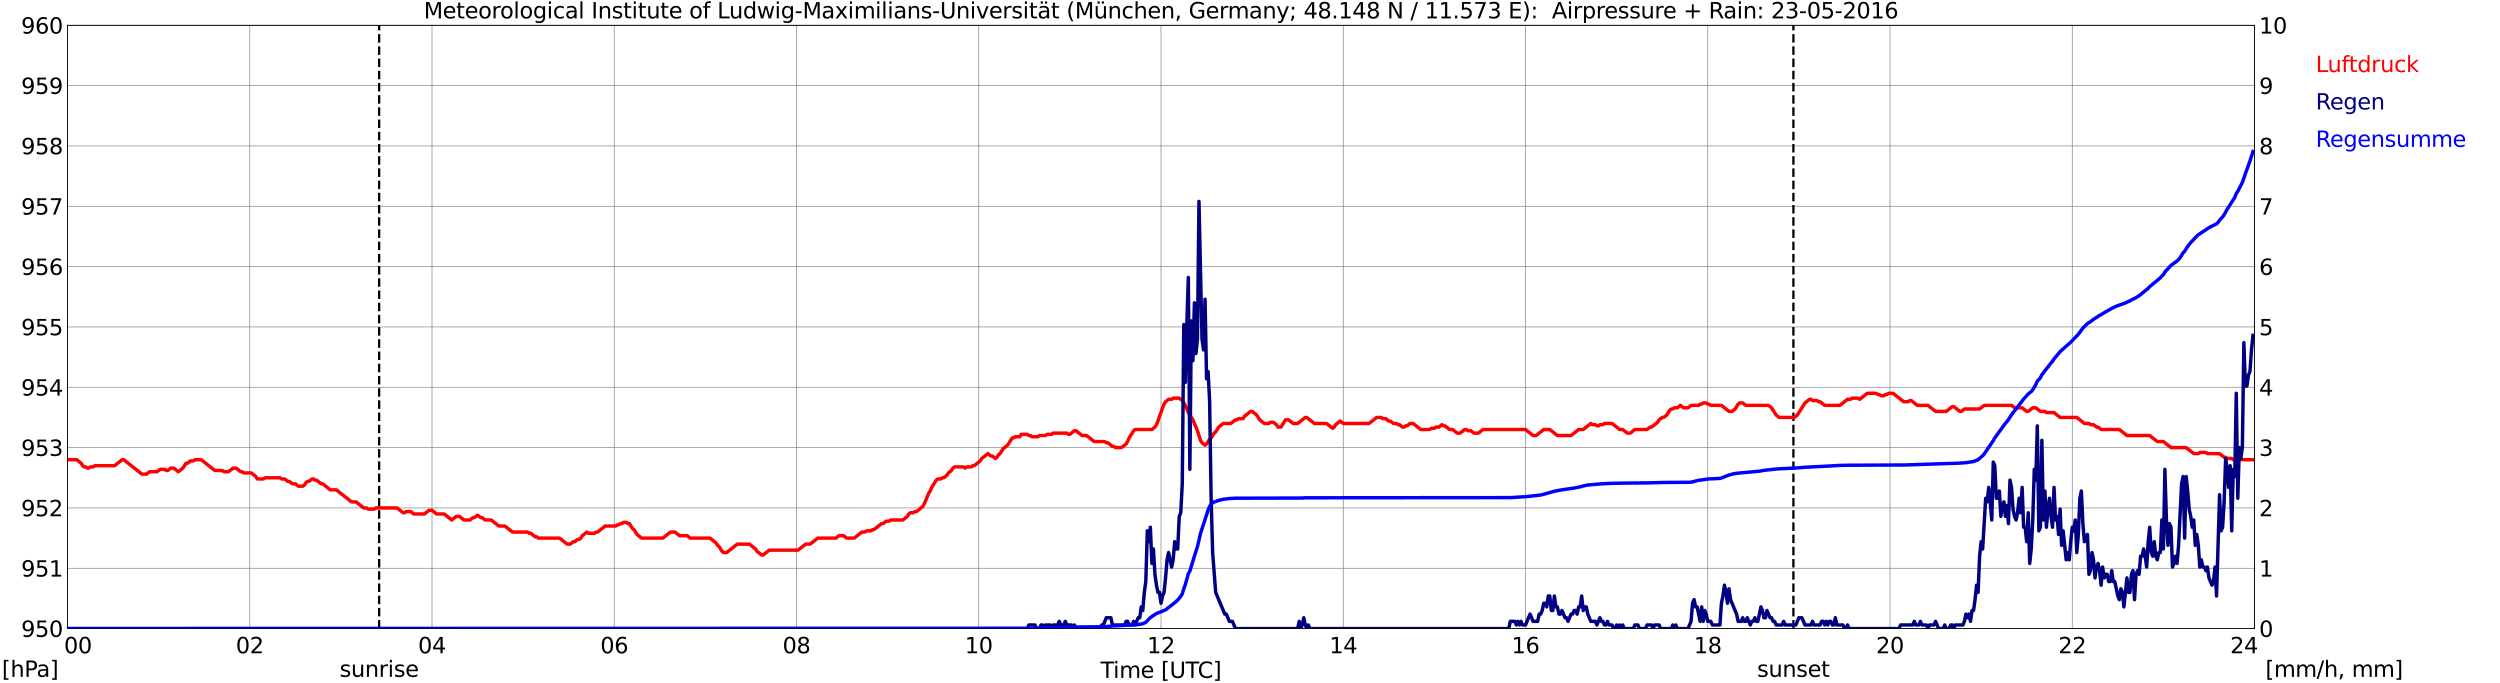 <?xml version="1.0" encoding="utf-8" standalone="no"?>
<!DOCTYPE svg PUBLIC "-//W3C//DTD SVG 1.1//EN"
  "http://www.w3.org/Graphics/SVG/1.1/DTD/svg11.dtd">
<svg xmlns:xlink="http://www.w3.org/1999/xlink" width="1085.4pt" height="296.64pt" viewBox="0 0 1085.4 296.64" xmlns="http://www.w3.org/2000/svg" version="1.1">
 <defs>
  <style type="text/css">*{stroke-linejoin: round; stroke-linecap: butt}</style>
 </defs>
 <g id="figure_1">
  <g id="patch_1">
   <path d="M 0 296.64 
L 1085.4 296.64 
L 1085.4 0 
L 0 0 
z
" style="fill: #ffffff"/>
  </g>
  <g id="axes_1">
   <g id="patch_2">
    <path d="M 29.306 272.909 
L 978.814 272.909 
L 978.814 10.976 
L 29.306 10.976 
z
" style="fill: #ffffff"/>
   </g>
   <g id="patch_3">
    <path d="M 978.814 272.909 
L 978.814 272.909 
L 978.814 10.976 
L 978.814 10.976 
z
" clip-path="url(#p5a5a988ceb)" style="fill: #d3d3d3; opacity: 0.25; stroke: #d3d3d3; stroke-linejoin: miter"/>
   </g>
   <g id="matplotlib.axis_1">
    <g id="xtick_1">
     <g id="line2d_1">
      <path d="M 29.306 272.909 
L 29.306 10.976 
" clip-path="url(#p5a5a988ceb)" style="fill: none; stroke: #808080; stroke-width: 0.3; stroke-linecap: square"/>
     </g>
     <g id="line2d_2"/>
     <g id="text_1">
      <!--    00 -->
      <g transform="translate(18.733 283.627) scale(0.095 -0.095)">
       <defs>
        <path id="DejaVuSans-20" transform="scale(0.016)"/>
        <path id="DejaVuSans-30" d="M 2034 4250 
Q 1547 4250 1301 3770 
Q 1056 3291 1056 2328 
Q 1056 1369 1301 889 
Q 1547 409 2034 409 
Q 2525 409 2770 889 
Q 3016 1369 3016 2328 
Q 3016 3291 2770 3770 
Q 2525 4250 2034 4250 
z
M 2034 4750 
Q 2819 4750 3233 4129 
Q 3647 3509 3647 2328 
Q 3647 1150 3233 529 
Q 2819 -91 2034 -91 
Q 1250 -91 836 529 
Q 422 1150 422 2328 
Q 422 3509 836 4129 
Q 1250 4750 2034 4750 
z
" transform="scale(0.016)"/>
       </defs>
       <use xlink:href="#DejaVuSans-20"/>
       <use xlink:href="#DejaVuSans-20" transform="translate(31.787 0)"/>
       <use xlink:href="#DejaVuSans-20" transform="translate(63.574 0)"/>
       <use xlink:href="#DejaVuSans-30" transform="translate(95.361 0)"/>
       <use xlink:href="#DejaVuSans-30" transform="translate(158.984 0)"/>
      </g>
     </g>
    </g>
    <g id="xtick_2">
     <g id="line2d_3">
      <path d="M 108.431 272.909 
L 108.431 10.976 
" clip-path="url(#p5a5a988ceb)" style="fill: none; stroke: #808080; stroke-width: 0.3; stroke-linecap: square"/>
     </g>
     <g id="line2d_4"/>
     <g id="text_2">
      <!-- 02 -->
      <g transform="translate(102.387 283.627) scale(0.095 -0.095)">
       <defs>
        <path id="DejaVuSans-32" d="M 1228 531 
L 3431 531 
L 3431 0 
L 469 0 
L 469 531 
Q 828 903 1448 1529 
Q 2069 2156 2228 2338 
Q 2531 2678 2651 2914 
Q 2772 3150 2772 3378 
Q 2772 3750 2511 3984 
Q 2250 4219 1831 4219 
Q 1534 4219 1204 4116 
Q 875 4013 500 3803 
L 500 4441 
Q 881 4594 1212 4672 
Q 1544 4750 1819 4750 
Q 2544 4750 2975 4387 
Q 3406 4025 3406 3419 
Q 3406 3131 3298 2873 
Q 3191 2616 2906 2266 
Q 2828 2175 2409 1742 
Q 1991 1309 1228 531 
z
" transform="scale(0.016)"/>
       </defs>
       <use xlink:href="#DejaVuSans-30"/>
       <use xlink:href="#DejaVuSans-32" transform="translate(63.623 0)"/>
      </g>
     </g>
    </g>
    <g id="xtick_3">
     <g id="line2d_5">
      <path d="M 187.557 272.909 
L 187.557 10.976 
" clip-path="url(#p5a5a988ceb)" style="fill: none; stroke: #808080; stroke-width: 0.3; stroke-linecap: square"/>
     </g>
     <g id="line2d_6"/>
     <g id="text_3">
      <!-- 04 -->
      <g transform="translate(181.513 283.627) scale(0.095 -0.095)">
       <defs>
        <path id="DejaVuSans-34" d="M 2419 4116 
L 825 1625 
L 2419 1625 
L 2419 4116 
z
M 2253 4666 
L 3047 4666 
L 3047 1625 
L 3713 1625 
L 3713 1100 
L 3047 1100 
L 3047 0 
L 2419 0 
L 2419 1100 
L 313 1100 
L 313 1709 
L 2253 4666 
z
" transform="scale(0.016)"/>
       </defs>
       <use xlink:href="#DejaVuSans-30"/>
       <use xlink:href="#DejaVuSans-34" transform="translate(63.623 0)"/>
      </g>
     </g>
    </g>
    <g id="xtick_4">
     <g id="line2d_7">
      <path d="M 266.683 272.909 
L 266.683 10.976 
" clip-path="url(#p5a5a988ceb)" style="fill: none; stroke: #808080; stroke-width: 0.3; stroke-linecap: square"/>
     </g>
     <g id="line2d_8"/>
     <g id="text_4">
      <!-- 06 -->
      <g transform="translate(260.638 283.627) scale(0.095 -0.095)">
       <defs>
        <path id="DejaVuSans-36" d="M 2113 2584 
Q 1688 2584 1439 2293 
Q 1191 2003 1191 1497 
Q 1191 994 1439 701 
Q 1688 409 2113 409 
Q 2538 409 2786 701 
Q 3034 994 3034 1497 
Q 3034 2003 2786 2293 
Q 2538 2584 2113 2584 
z
M 3366 4563 
L 3366 3988 
Q 3128 4100 2886 4159 
Q 2644 4219 2406 4219 
Q 1781 4219 1451 3797 
Q 1122 3375 1075 2522 
Q 1259 2794 1537 2939 
Q 1816 3084 2150 3084 
Q 2853 3084 3261 2657 
Q 3669 2231 3669 1497 
Q 3669 778 3244 343 
Q 2819 -91 2113 -91 
Q 1303 -91 875 529 
Q 447 1150 447 2328 
Q 447 3434 972 4092 
Q 1497 4750 2381 4750 
Q 2619 4750 2861 4703 
Q 3103 4656 3366 4563 
z
" transform="scale(0.016)"/>
       </defs>
       <use xlink:href="#DejaVuSans-30"/>
       <use xlink:href="#DejaVuSans-36" transform="translate(63.623 0)"/>
      </g>
     </g>
    </g>
    <g id="xtick_5">
     <g id="line2d_9">
      <path d="M 345.808 272.909 
L 345.808 10.976 
" clip-path="url(#p5a5a988ceb)" style="fill: none; stroke: #808080; stroke-width: 0.3; stroke-linecap: square"/>
     </g>
     <g id="line2d_10"/>
     <g id="text_5">
      <!-- 08 -->
      <g transform="translate(339.764 283.627) scale(0.095 -0.095)">
       <defs>
        <path id="DejaVuSans-38" d="M 2034 2216 
Q 1584 2216 1326 1975 
Q 1069 1734 1069 1313 
Q 1069 891 1326 650 
Q 1584 409 2034 409 
Q 2484 409 2743 651 
Q 3003 894 3003 1313 
Q 3003 1734 2745 1975 
Q 2488 2216 2034 2216 
z
M 1403 2484 
Q 997 2584 770 2862 
Q 544 3141 544 3541 
Q 544 4100 942 4425 
Q 1341 4750 2034 4750 
Q 2731 4750 3128 4425 
Q 3525 4100 3525 3541 
Q 3525 3141 3298 2862 
Q 3072 2584 2669 2484 
Q 3125 2378 3379 2068 
Q 3634 1759 3634 1313 
Q 3634 634 3220 271 
Q 2806 -91 2034 -91 
Q 1263 -91 848 271 
Q 434 634 434 1313 
Q 434 1759 690 2068 
Q 947 2378 1403 2484 
z
M 1172 3481 
Q 1172 3119 1398 2916 
Q 1625 2713 2034 2713 
Q 2441 2713 2670 2916 
Q 2900 3119 2900 3481 
Q 2900 3844 2670 4047 
Q 2441 4250 2034 4250 
Q 1625 4250 1398 4047 
Q 1172 3844 1172 3481 
z
" transform="scale(0.016)"/>
       </defs>
       <use xlink:href="#DejaVuSans-30"/>
       <use xlink:href="#DejaVuSans-38" transform="translate(63.623 0)"/>
      </g>
     </g>
    </g>
    <g id="xtick_6">
     <g id="line2d_11">
      <path d="M 424.934 272.909 
L 424.934 10.976 
" clip-path="url(#p5a5a988ceb)" style="fill: none; stroke: #808080; stroke-width: 0.3; stroke-linecap: square"/>
     </g>
     <g id="line2d_12"/>
     <g id="text_6">
      <!-- 10 -->
      <g transform="translate(418.89 283.627) scale(0.095 -0.095)">
       <defs>
        <path id="DejaVuSans-31" d="M 794 531 
L 1825 531 
L 1825 4091 
L 703 3866 
L 703 4441 
L 1819 4666 
L 2450 4666 
L 2450 531 
L 3481 531 
L 3481 0 
L 794 0 
L 794 531 
z
" transform="scale(0.016)"/>
       </defs>
       <use xlink:href="#DejaVuSans-31"/>
       <use xlink:href="#DejaVuSans-30" transform="translate(63.623 0)"/>
      </g>
     </g>
    </g>
    <g id="xtick_7">
     <g id="line2d_13">
      <path d="M 504.06 272.909 
L 504.06 10.976 
" clip-path="url(#p5a5a988ceb)" style="fill: none; stroke: #808080; stroke-width: 0.3; stroke-linecap: square"/>
     </g>
     <g id="line2d_14"/>
     <g id="text_7">
      <!-- 12 -->
      <g transform="translate(498.015 283.627) scale(0.095 -0.095)">
       <use xlink:href="#DejaVuSans-31"/>
       <use xlink:href="#DejaVuSans-32" transform="translate(63.623 0)"/>
      </g>
     </g>
    </g>
    <g id="xtick_8">
     <g id="line2d_15">
      <path d="M 583.185 272.909 
L 583.185 10.976 
" clip-path="url(#p5a5a988ceb)" style="fill: none; stroke: #808080; stroke-width: 0.3; stroke-linecap: square"/>
     </g>
     <g id="line2d_16"/>
     <g id="text_8">
      <!-- 14 -->
      <g transform="translate(577.141 283.627) scale(0.095 -0.095)">
       <use xlink:href="#DejaVuSans-31"/>
       <use xlink:href="#DejaVuSans-34" transform="translate(63.623 0)"/>
      </g>
     </g>
    </g>
    <g id="xtick_9">
     <g id="line2d_17">
      <path d="M 662.311 272.909 
L 662.311 10.976 
" clip-path="url(#p5a5a988ceb)" style="fill: none; stroke: #808080; stroke-width: 0.3; stroke-linecap: square"/>
     </g>
     <g id="line2d_18"/>
     <g id="text_9">
      <!-- 16 -->
      <g transform="translate(656.267 283.627) scale(0.095 -0.095)">
       <use xlink:href="#DejaVuSans-31"/>
       <use xlink:href="#DejaVuSans-36" transform="translate(63.623 0)"/>
      </g>
     </g>
    </g>
    <g id="xtick_10">
     <g id="line2d_19">
      <path d="M 741.437 272.909 
L 741.437 10.976 
" clip-path="url(#p5a5a988ceb)" style="fill: none; stroke: #808080; stroke-width: 0.3; stroke-linecap: square"/>
     </g>
     <g id="line2d_20"/>
     <g id="text_10">
      <!-- 18 -->
      <g transform="translate(735.392 283.627) scale(0.095 -0.095)">
       <use xlink:href="#DejaVuSans-31"/>
       <use xlink:href="#DejaVuSans-38" transform="translate(63.623 0)"/>
      </g>
     </g>
    </g>
    <g id="xtick_11">
     <g id="line2d_21">
      <path d="M 820.562 272.909 
L 820.562 10.976 
" clip-path="url(#p5a5a988ceb)" style="fill: none; stroke: #808080; stroke-width: 0.3; stroke-linecap: square"/>
     </g>
     <g id="line2d_22"/>
     <g id="text_11">
      <!-- 20 -->
      <g transform="translate(814.518 283.627) scale(0.095 -0.095)">
       <use xlink:href="#DejaVuSans-32"/>
       <use xlink:href="#DejaVuSans-30" transform="translate(63.623 0)"/>
      </g>
     </g>
    </g>
    <g id="xtick_12">
     <g id="line2d_23">
      <path d="M 899.688 272.909 
L 899.688 10.976 
" clip-path="url(#p5a5a988ceb)" style="fill: none; stroke: #808080; stroke-width: 0.3; stroke-linecap: square"/>
     </g>
     <g id="line2d_24"/>
     <g id="text_12">
      <!-- 22 -->
      <g transform="translate(893.644 283.627) scale(0.095 -0.095)">
       <use xlink:href="#DejaVuSans-32"/>
       <use xlink:href="#DejaVuSans-32" transform="translate(63.623 0)"/>
      </g>
     </g>
    </g>
    <g id="xtick_13">
     <g id="line2d_25">
      <path d="M 978.814 272.909 
L 978.814 10.976 
" clip-path="url(#p5a5a988ceb)" style="fill: none; stroke: #808080; stroke-width: 0.3; stroke-linecap: square"/>
     </g>
     <g id="line2d_26"/>
     <g id="text_13">
      <!-- 24    -->
      <g transform="translate(968.241 283.627) scale(0.095 -0.095)">
       <use xlink:href="#DejaVuSans-32"/>
       <use xlink:href="#DejaVuSans-34" transform="translate(63.623 0)"/>
       <use xlink:href="#DejaVuSans-20" transform="translate(127.246 0)"/>
       <use xlink:href="#DejaVuSans-20" transform="translate(159.033 0)"/>
       <use xlink:href="#DejaVuSans-20" transform="translate(190.82 0)"/>
      </g>
     </g>
    </g>
    <g id="text_14">
     <!-- Time [UTC] -->
     <g transform="translate(477.806 294.322) scale(0.095 -0.095)">
      <defs>
       <path id="DejaVuSans-54" d="M -19 4666 
L 3928 4666 
L 3928 4134 
L 2272 4134 
L 2272 0 
L 1638 0 
L 1638 4134 
L -19 4134 
L -19 4666 
z
" transform="scale(0.016)"/>
       <path id="DejaVuSans-69" d="M 603 3500 
L 1178 3500 
L 1178 0 
L 603 0 
L 603 3500 
z
M 603 4863 
L 1178 4863 
L 1178 4134 
L 603 4134 
L 603 4863 
z
" transform="scale(0.016)"/>
       <path id="DejaVuSans-6d" d="M 3328 2828 
Q 3544 3216 3844 3400 
Q 4144 3584 4550 3584 
Q 5097 3584 5394 3201 
Q 5691 2819 5691 2113 
L 5691 0 
L 5113 0 
L 5113 2094 
Q 5113 2597 4934 2840 
Q 4756 3084 4391 3084 
Q 3944 3084 3684 2787 
Q 3425 2491 3425 1978 
L 3425 0 
L 2847 0 
L 2847 2094 
Q 2847 2600 2669 2842 
Q 2491 3084 2119 3084 
Q 1678 3084 1418 2786 
Q 1159 2488 1159 1978 
L 1159 0 
L 581 0 
L 581 3500 
L 1159 3500 
L 1159 2956 
Q 1356 3278 1631 3431 
Q 1906 3584 2284 3584 
Q 2666 3584 2933 3390 
Q 3200 3197 3328 2828 
z
" transform="scale(0.016)"/>
       <path id="DejaVuSans-65" d="M 3597 1894 
L 3597 1613 
L 953 1613 
Q 991 1019 1311 708 
Q 1631 397 2203 397 
Q 2534 397 2845 478 
Q 3156 559 3463 722 
L 3463 178 
Q 3153 47 2828 -22 
Q 2503 -91 2169 -91 
Q 1331 -91 842 396 
Q 353 884 353 1716 
Q 353 2575 817 3079 
Q 1281 3584 2069 3584 
Q 2775 3584 3186 3129 
Q 3597 2675 3597 1894 
z
M 3022 2063 
Q 3016 2534 2758 2815 
Q 2500 3097 2075 3097 
Q 1594 3097 1305 2825 
Q 1016 2553 972 2059 
L 3022 2063 
z
" transform="scale(0.016)"/>
       <path id="DejaVuSans-5b" d="M 550 4863 
L 1875 4863 
L 1875 4416 
L 1125 4416 
L 1125 -397 
L 1875 -397 
L 1875 -844 
L 550 -844 
L 550 4863 
z
" transform="scale(0.016)"/>
       <path id="DejaVuSans-55" d="M 556 4666 
L 1191 4666 
L 1191 1831 
Q 1191 1081 1462 751 
Q 1734 422 2344 422 
Q 2950 422 3222 751 
Q 3494 1081 3494 1831 
L 3494 4666 
L 4128 4666 
L 4128 1753 
Q 4128 841 3676 375 
Q 3225 -91 2344 -91 
Q 1459 -91 1007 375 
Q 556 841 556 1753 
L 556 4666 
z
" transform="scale(0.016)"/>
       <path id="DejaVuSans-43" d="M 4122 4306 
L 4122 3641 
Q 3803 3938 3442 4084 
Q 3081 4231 2675 4231 
Q 1875 4231 1450 3742 
Q 1025 3253 1025 2328 
Q 1025 1406 1450 917 
Q 1875 428 2675 428 
Q 3081 428 3442 575 
Q 3803 722 4122 1019 
L 4122 359 
Q 3791 134 3420 21 
Q 3050 -91 2638 -91 
Q 1578 -91 968 557 
Q 359 1206 359 2328 
Q 359 3453 968 4101 
Q 1578 4750 2638 4750 
Q 3056 4750 3426 4639 
Q 3797 4528 4122 4306 
z
" transform="scale(0.016)"/>
       <path id="DejaVuSans-5d" d="M 1947 4863 
L 1947 -844 
L 622 -844 
L 622 -397 
L 1369 -397 
L 1369 4416 
L 622 4416 
L 622 4863 
L 1947 4863 
z
" transform="scale(0.016)"/>
      </defs>
      <use xlink:href="#DejaVuSans-54"/>
      <use xlink:href="#DejaVuSans-69" transform="translate(57.959 0)"/>
      <use xlink:href="#DejaVuSans-6d" transform="translate(85.742 0)"/>
      <use xlink:href="#DejaVuSans-65" transform="translate(183.154 0)"/>
      <use xlink:href="#DejaVuSans-20" transform="translate(244.678 0)"/>
      <use xlink:href="#DejaVuSans-5b" transform="translate(276.465 0)"/>
      <use xlink:href="#DejaVuSans-55" transform="translate(315.479 0)"/>
      <use xlink:href="#DejaVuSans-54" transform="translate(388.672 0)"/>
      <use xlink:href="#DejaVuSans-43" transform="translate(443.881 0)"/>
      <use xlink:href="#DejaVuSans-5d" transform="translate(513.705 0)"/>
     </g>
    </g>
   </g>
   <g id="matplotlib.axis_2">
    <g id="ytick_1">
     <g id="line2d_27">
      <path d="M 29.306 272.909 
L 978.814 272.909 
" clip-path="url(#p5a5a988ceb)" style="fill: none; stroke: #808080; stroke-width: 0.3; stroke-linecap: square"/>
     </g>
     <g id="line2d_28"/>
     <g id="text_15">
      <!-- 950 -->
      <g transform="translate(9.173 276.518) scale(0.095 -0.095)">
       <defs>
        <path id="DejaVuSans-39" d="M 703 97 
L 703 672 
Q 941 559 1184 500 
Q 1428 441 1663 441 
Q 2288 441 2617 861 
Q 2947 1281 2994 2138 
Q 2813 1869 2534 1725 
Q 2256 1581 1919 1581 
Q 1219 1581 811 2004 
Q 403 2428 403 3163 
Q 403 3881 828 4315 
Q 1253 4750 1959 4750 
Q 2769 4750 3195 4129 
Q 3622 3509 3622 2328 
Q 3622 1225 3098 567 
Q 2575 -91 1691 -91 
Q 1453 -91 1209 -44 
Q 966 3 703 97 
z
M 1959 2075 
Q 2384 2075 2632 2365 
Q 2881 2656 2881 3163 
Q 2881 3666 2632 3958 
Q 2384 4250 1959 4250 
Q 1534 4250 1286 3958 
Q 1038 3666 1038 3163 
Q 1038 2656 1286 2365 
Q 1534 2075 1959 2075 
z
" transform="scale(0.016)"/>
        <path id="DejaVuSans-35" d="M 691 4666 
L 3169 4666 
L 3169 4134 
L 1269 4134 
L 1269 2991 
Q 1406 3038 1543 3061 
Q 1681 3084 1819 3084 
Q 2600 3084 3056 2656 
Q 3513 2228 3513 1497 
Q 3513 744 3044 326 
Q 2575 -91 1722 -91 
Q 1428 -91 1123 -41 
Q 819 9 494 109 
L 494 744 
Q 775 591 1075 516 
Q 1375 441 1709 441 
Q 2250 441 2565 725 
Q 2881 1009 2881 1497 
Q 2881 1984 2565 2268 
Q 2250 2553 1709 2553 
Q 1456 2553 1204 2497 
Q 953 2441 691 2322 
L 691 4666 
z
" transform="scale(0.016)"/>
       </defs>
       <use xlink:href="#DejaVuSans-39"/>
       <use xlink:href="#DejaVuSans-35" transform="translate(63.623 0)"/>
       <use xlink:href="#DejaVuSans-30" transform="translate(127.246 0)"/>
      </g>
     </g>
    </g>
    <g id="ytick_2">
     <g id="line2d_29">
      <path d="M 29.306 246.715 
L 978.814 246.715 
" clip-path="url(#p5a5a988ceb)" style="fill: none; stroke: #808080; stroke-width: 0.3; stroke-linecap: square"/>
     </g>
     <g id="line2d_30"/>
     <g id="text_16">
      <!-- 951 -->
      <g transform="translate(9.173 250.325) scale(0.095 -0.095)">
       <use xlink:href="#DejaVuSans-39"/>
       <use xlink:href="#DejaVuSans-35" transform="translate(63.623 0)"/>
       <use xlink:href="#DejaVuSans-31" transform="translate(127.246 0)"/>
      </g>
     </g>
    </g>
    <g id="ytick_3">
     <g id="line2d_31">
      <path d="M 29.306 220.522 
L 978.814 220.522 
" clip-path="url(#p5a5a988ceb)" style="fill: none; stroke: #808080; stroke-width: 0.3; stroke-linecap: square"/>
     </g>
     <g id="line2d_32"/>
     <g id="text_17">
      <!-- 952 -->
      <g transform="translate(9.173 224.131) scale(0.095 -0.095)">
       <use xlink:href="#DejaVuSans-39"/>
       <use xlink:href="#DejaVuSans-35" transform="translate(63.623 0)"/>
       <use xlink:href="#DejaVuSans-32" transform="translate(127.246 0)"/>
      </g>
     </g>
    </g>
    <g id="ytick_4">
     <g id="line2d_33">
      <path d="M 29.306 194.329 
L 978.814 194.329 
" clip-path="url(#p5a5a988ceb)" style="fill: none; stroke: #808080; stroke-width: 0.3; stroke-linecap: square"/>
     </g>
     <g id="line2d_34"/>
     <g id="text_18">
      <!-- 953 -->
      <g transform="translate(9.173 197.938) scale(0.095 -0.095)">
       <defs>
        <path id="DejaVuSans-33" d="M 2597 2516 
Q 3050 2419 3304 2112 
Q 3559 1806 3559 1356 
Q 3559 666 3084 287 
Q 2609 -91 1734 -91 
Q 1441 -91 1130 -33 
Q 819 25 488 141 
L 488 750 
Q 750 597 1062 519 
Q 1375 441 1716 441 
Q 2309 441 2620 675 
Q 2931 909 2931 1356 
Q 2931 1769 2642 2001 
Q 2353 2234 1838 2234 
L 1294 2234 
L 1294 2753 
L 1863 2753 
Q 2328 2753 2575 2939 
Q 2822 3125 2822 3475 
Q 2822 3834 2567 4026 
Q 2313 4219 1838 4219 
Q 1578 4219 1281 4162 
Q 984 4106 628 3988 
L 628 4550 
Q 988 4650 1302 4700 
Q 1616 4750 1894 4750 
Q 2613 4750 3031 4423 
Q 3450 4097 3450 3541 
Q 3450 3153 3228 2886 
Q 3006 2619 2597 2516 
z
" transform="scale(0.016)"/>
       </defs>
       <use xlink:href="#DejaVuSans-39"/>
       <use xlink:href="#DejaVuSans-35" transform="translate(63.623 0)"/>
       <use xlink:href="#DejaVuSans-33" transform="translate(127.246 0)"/>
      </g>
     </g>
    </g>
    <g id="ytick_5">
     <g id="line2d_35">
      <path d="M 29.306 168.136 
L 978.814 168.136 
" clip-path="url(#p5a5a988ceb)" style="fill: none; stroke: #808080; stroke-width: 0.3; stroke-linecap: square"/>
     </g>
     <g id="line2d_36"/>
     <g id="text_19">
      <!-- 954 -->
      <g transform="translate(9.173 171.745) scale(0.095 -0.095)">
       <use xlink:href="#DejaVuSans-39"/>
       <use xlink:href="#DejaVuSans-35" transform="translate(63.623 0)"/>
       <use xlink:href="#DejaVuSans-34" transform="translate(127.246 0)"/>
      </g>
     </g>
    </g>
    <g id="ytick_6">
     <g id="line2d_37">
      <path d="M 29.306 141.942 
L 978.814 141.942 
" clip-path="url(#p5a5a988ceb)" style="fill: none; stroke: #808080; stroke-width: 0.3; stroke-linecap: square"/>
     </g>
     <g id="line2d_38"/>
     <g id="text_20">
      <!-- 955 -->
      <g transform="translate(9.173 145.551) scale(0.095 -0.095)">
       <use xlink:href="#DejaVuSans-39"/>
       <use xlink:href="#DejaVuSans-35" transform="translate(63.623 0)"/>
       <use xlink:href="#DejaVuSans-35" transform="translate(127.246 0)"/>
      </g>
     </g>
    </g>
    <g id="ytick_7">
     <g id="line2d_39">
      <path d="M 29.306 115.749 
L 978.814 115.749 
" clip-path="url(#p5a5a988ceb)" style="fill: none; stroke: #808080; stroke-width: 0.3; stroke-linecap: square"/>
     </g>
     <g id="line2d_40"/>
     <g id="text_21">
      <!-- 956 -->
      <g transform="translate(9.173 119.358) scale(0.095 -0.095)">
       <use xlink:href="#DejaVuSans-39"/>
       <use xlink:href="#DejaVuSans-35" transform="translate(63.623 0)"/>
       <use xlink:href="#DejaVuSans-36" transform="translate(127.246 0)"/>
      </g>
     </g>
    </g>
    <g id="ytick_8">
     <g id="line2d_41">
      <path d="M 29.306 89.556 
L 978.814 89.556 
" clip-path="url(#p5a5a988ceb)" style="fill: none; stroke: #808080; stroke-width: 0.3; stroke-linecap: square"/>
     </g>
     <g id="line2d_42"/>
     <g id="text_22">
      <!-- 957 -->
      <g transform="translate(9.173 93.165) scale(0.095 -0.095)">
       <defs>
        <path id="DejaVuSans-37" d="M 525 4666 
L 3525 4666 
L 3525 4397 
L 1831 0 
L 1172 0 
L 2766 4134 
L 525 4134 
L 525 4666 
z
" transform="scale(0.016)"/>
       </defs>
       <use xlink:href="#DejaVuSans-39"/>
       <use xlink:href="#DejaVuSans-35" transform="translate(63.623 0)"/>
       <use xlink:href="#DejaVuSans-37" transform="translate(127.246 0)"/>
      </g>
     </g>
    </g>
    <g id="ytick_9">
     <g id="line2d_43">
      <path d="M 29.306 63.362 
L 978.814 63.362 
" clip-path="url(#p5a5a988ceb)" style="fill: none; stroke: #808080; stroke-width: 0.3; stroke-linecap: square"/>
     </g>
     <g id="line2d_44"/>
     <g id="text_23">
      <!-- 958 -->
      <g transform="translate(9.173 66.972) scale(0.095 -0.095)">
       <use xlink:href="#DejaVuSans-39"/>
       <use xlink:href="#DejaVuSans-35" transform="translate(63.623 0)"/>
       <use xlink:href="#DejaVuSans-38" transform="translate(127.246 0)"/>
      </g>
     </g>
    </g>
    <g id="ytick_10">
     <g id="line2d_45">
      <path d="M 29.306 37.169 
L 978.814 37.169 
" clip-path="url(#p5a5a988ceb)" style="fill: none; stroke: #808080; stroke-width: 0.3; stroke-linecap: square"/>
     </g>
     <g id="line2d_46"/>
     <g id="text_24">
      <!-- 959 -->
      <g transform="translate(9.173 40.778) scale(0.095 -0.095)">
       <use xlink:href="#DejaVuSans-39"/>
       <use xlink:href="#DejaVuSans-35" transform="translate(63.623 0)"/>
       <use xlink:href="#DejaVuSans-39" transform="translate(127.246 0)"/>
      </g>
     </g>
    </g>
    <g id="ytick_11">
     <g id="line2d_47">
      <path d="M 29.306 10.976 
L 978.814 10.976 
" clip-path="url(#p5a5a988ceb)" style="fill: none; stroke: #808080; stroke-width: 0.3; stroke-linecap: square"/>
     </g>
     <g id="line2d_48"/>
     <g id="text_25">
      <!-- 960 -->
      <g transform="translate(9.173 14.585) scale(0.095 -0.095)">
       <use xlink:href="#DejaVuSans-39"/>
       <use xlink:href="#DejaVuSans-36" transform="translate(63.623 0)"/>
       <use xlink:href="#DejaVuSans-30" transform="translate(127.246 0)"/>
      </g>
     </g>
    </g>
   </g>
   <g id="line2d_49">
    <path d="M 164.611 272.909 
L 164.611 10.976 
" clip-path="url(#p5a5a988ceb)" style="fill: none; stroke-dasharray: 3.7,1.6; stroke-dashoffset: 0; stroke: #000000"/>
   </g>
   <g id="line2d_50">
    <path d="M 778.626 272.909 
L 778.626 10.976 
" clip-path="url(#p5a5a988ceb)" style="fill: none; stroke-dasharray: 3.7,1.6; stroke-dashoffset: 0; stroke: #000000"/>
   </g>
   <g id="line2d_51">
    <path d="M 29.306 199.568 
L 33.262 199.568 
L 35.24 201.139 
L 35.9 202.187 
L 36.559 202.711 
L 37.218 202.711 
L 37.878 203.235 
L 38.537 203.235 
L 39.197 202.711 
L 40.515 202.711 
L 41.175 202.187 
L 49.747 202.187 
L 53.043 199.568 
L 53.703 199.568 
L 61.615 205.854 
L 63.594 205.854 
L 64.912 204.806 
L 68.209 204.806 
L 69.528 203.758 
L 71.506 203.758 
L 72.166 204.282 
L 72.825 204.282 
L 74.144 203.235 
L 75.462 203.235 
L 77.441 204.806 
L 79.419 203.235 
L 80.737 201.139 
L 81.397 201.139 
L 82.716 200.091 
L 84.034 200.091 
L 84.694 199.568 
L 87.331 199.568 
L 93.266 204.282 
L 96.563 204.282 
L 97.222 204.806 
L 99.2 204.806 
L 101.178 203.235 
L 102.497 203.235 
L 104.475 204.806 
L 105.135 204.806 
L 105.794 205.33 
L 109.091 205.33 
L 111.069 206.902 
L 111.728 207.949 
L 114.366 207.949 
L 115.025 207.426 
L 121.619 207.426 
L 122.278 207.949 
L 123.597 207.949 
L 124.916 208.997 
L 125.575 208.997 
L 126.894 210.045 
L 128.213 210.045 
L 129.532 211.093 
L 131.51 211.093 
L 132.169 210.569 
L 132.829 209.521 
L 133.488 208.997 
L 134.147 208.997 
L 135.466 207.949 
L 136.125 207.949 
L 136.785 208.473 
L 137.444 208.473 
L 139.422 210.045 
L 140.082 210.045 
L 143.379 212.664 
L 146.016 212.664 
L 152.61 217.903 
L 154.588 217.903 
L 157.885 220.522 
L 159.204 220.522 
L 159.863 221.046 
L 162.501 221.046 
L 163.16 220.522 
L 172.391 220.522 
L 175.029 222.618 
L 175.688 222.618 
L 176.348 222.094 
L 178.326 222.094 
L 179.645 223.142 
L 184.26 223.142 
L 186.238 221.57 
L 187.557 221.57 
L 189.535 223.142 
L 192.832 223.142 
L 196.129 225.761 
L 198.107 224.189 
L 199.426 224.189 
L 201.404 225.761 
L 204.042 225.761 
L 205.36 224.713 
L 206.02 224.713 
L 207.339 223.665 
L 208.657 224.713 
L 209.317 224.713 
L 210.635 225.761 
L 213.273 225.761 
L 216.57 228.38 
L 219.207 228.38 
L 222.504 231 
L 229.098 231 
L 229.757 231.523 
L 230.417 231.523 
L 232.395 233.095 
L 233.054 233.095 
L 233.714 233.619 
L 242.945 233.619 
L 246.242 236.238 
L 247.561 236.238 
L 248.88 235.19 
L 249.539 235.19 
L 250.858 234.143 
L 251.517 234.143 
L 252.176 233.619 
L 252.836 232.571 
L 254.814 231 
L 255.473 231.523 
L 258.111 231.523 
L 258.77 231 
L 259.43 231 
L 262.726 228.38 
L 267.342 228.38 
L 268.002 227.856 
L 268.661 227.856 
L 269.32 227.332 
L 269.98 227.332 
L 270.639 226.809 
L 271.958 226.809 
L 272.617 227.332 
L 273.277 227.332 
L 274.595 229.428 
L 275.255 229.952 
L 276.573 232.047 
L 278.552 233.619 
L 287.783 233.619 
L 291.08 231 
L 293.058 231 
L 295.036 232.571 
L 298.333 232.571 
L 299.652 233.619 
L 308.224 233.619 
L 310.861 235.714 
L 311.521 236.762 
L 312.18 237.286 
L 313.499 239.381 
L 314.158 239.905 
L 315.477 239.905 
L 320.093 236.238 
L 325.368 236.238 
L 328.005 238.334 
L 328.665 239.381 
L 330.643 240.953 
L 331.302 240.953 
L 333.94 238.857 
L 346.468 238.857 
L 349.765 236.238 
L 351.743 236.238 
L 355.04 233.619 
L 362.952 233.619 
L 364.271 232.571 
L 366.249 232.571 
L 367.568 233.619 
L 370.865 233.619 
L 374.162 231 
L 375.481 231 
L 376.14 230.476 
L 378.118 230.476 
L 378.777 229.952 
L 379.437 229.952 
L 382.734 227.332 
L 383.393 227.332 
L 384.712 226.285 
L 386.031 226.285 
L 386.69 225.761 
L 391.965 225.761 
L 393.943 224.189 
L 394.603 223.142 
L 395.262 222.618 
L 396.581 222.618 
L 397.24 222.094 
L 397.899 222.094 
L 400.537 219.998 
L 401.196 218.951 
L 403.175 214.236 
L 403.834 213.188 
L 404.493 211.616 
L 406.471 208.473 
L 407.131 207.949 
L 408.45 207.949 
L 409.109 207.426 
L 409.768 207.426 
L 411.087 206.378 
L 411.746 205.33 
L 413.065 204.282 
L 413.725 203.235 
L 414.384 202.711 
L 418.34 202.711 
L 419 203.235 
L 419.659 202.711 
L 421.637 202.711 
L 422.297 202.187 
L 422.956 202.187 
L 425.593 200.091 
L 426.253 199.044 
L 428.89 196.948 
L 430.209 197.996 
L 430.869 197.996 
L 432.187 199.044 
L 432.847 198.52 
L 433.506 197.472 
L 434.165 196.948 
L 435.484 194.853 
L 437.462 193.281 
L 439.44 190.138 
L 440.1 190.138 
L 440.759 189.614 
L 442.737 189.614 
L 443.397 188.566 
L 446.034 188.566 
L 446.694 189.09 
L 447.353 189.09 
L 448.012 189.614 
L 450.65 189.614 
L 451.309 189.09 
L 453.947 189.09 
L 454.606 188.566 
L 456.584 188.566 
L 457.244 188.042 
L 463.178 188.042 
L 463.838 188.566 
L 464.497 188.566 
L 466.475 186.995 
L 467.134 186.995 
L 469.772 189.09 
L 471.75 189.09 
L 475.047 191.71 
L 479.663 191.71 
L 480.322 192.233 
L 480.981 192.233 
L 482.96 193.805 
L 483.619 193.805 
L 484.278 194.329 
L 486.916 194.329 
L 488.894 192.757 
L 489.553 191.71 
L 490.213 190.138 
L 492.191 186.995 
L 492.85 186.471 
L 500.103 186.471 
L 501.422 185.423 
L 502.082 184.375 
L 502.741 182.804 
L 503.4 180.708 
L 504.06 179.137 
L 504.719 177.041 
L 505.379 175.47 
L 506.038 174.422 
L 507.357 173.374 
L 508.675 173.374 
L 509.335 172.85 
L 511.972 172.85 
L 513.291 173.898 
L 514.61 175.994 
L 515.929 179.137 
L 517.907 182.28 
L 519.885 186.995 
L 521.204 191.186 
L 521.863 192.233 
L 523.182 193.281 
L 523.841 192.757 
L 525.16 190.662 
L 525.819 190.138 
L 527.138 188.042 
L 527.797 187.519 
L 529.116 185.423 
L 531.094 183.852 
L 534.391 183.852 
L 536.369 182.28 
L 537.029 182.28 
L 537.688 181.756 
L 539.666 181.756 
L 540.326 180.708 
L 542.963 178.613 
L 543.623 178.613 
L 545.601 180.184 
L 546.919 182.28 
L 548.898 183.852 
L 550.876 183.852 
L 551.535 183.328 
L 552.854 183.328 
L 554.173 184.375 
L 554.832 185.423 
L 556.151 185.423 
L 558.129 182.28 
L 559.448 182.28 
L 561.426 183.852 
L 563.404 183.852 
L 566.701 181.232 
L 567.36 181.232 
L 570.657 183.852 
L 575.932 183.852 
L 578.57 185.947 
L 579.229 185.423 
L 579.889 184.375 
L 581.867 182.804 
L 583.185 183.852 
L 594.395 183.852 
L 597.692 181.232 
L 599.67 181.232 
L 600.329 181.756 
L 601.648 181.756 
L 602.967 182.804 
L 603.626 182.804 
L 604.945 183.852 
L 606.264 183.852 
L 606.923 184.375 
L 607.582 184.375 
L 608.901 185.423 
L 609.561 185.423 
L 610.22 184.899 
L 610.879 184.899 
L 612.198 183.852 
L 613.517 183.852 
L 616.814 186.471 
L 620.77 186.471 
L 621.429 185.947 
L 622.748 185.947 
L 623.408 185.423 
L 624.726 185.423 
L 626.045 184.375 
L 626.705 184.899 
L 627.364 184.899 
L 629.342 186.471 
L 630.661 186.471 
L 632.639 188.042 
L 633.958 188.042 
L 635.936 186.471 
L 636.595 186.471 
L 637.255 186.995 
L 638.573 186.995 
L 639.892 188.042 
L 641.87 188.042 
L 643.848 186.471 
L 662.311 186.471 
L 665.608 189.09 
L 666.927 189.09 
L 670.224 186.471 
L 672.861 186.471 
L 676.158 189.09 
L 682.092 189.09 
L 685.389 186.471 
L 687.368 186.471 
L 690.664 183.852 
L 691.324 184.375 
L 692.643 184.375 
L 693.302 184.899 
L 693.961 184.899 
L 694.621 184.375 
L 695.939 184.375 
L 696.599 183.852 
L 699.896 183.852 
L 703.193 186.471 
L 704.511 186.471 
L 706.49 188.042 
L 707.808 188.042 
L 709.786 186.471 
L 715.062 186.471 
L 716.38 185.423 
L 717.04 185.423 
L 719.677 183.328 
L 720.337 182.28 
L 721.655 181.232 
L 722.315 181.232 
L 723.633 180.184 
L 724.952 178.089 
L 725.612 177.565 
L 726.271 177.565 
L 726.93 177.041 
L 728.249 177.041 
L 729.568 175.994 
L 730.887 177.041 
L 732.865 177.041 
L 734.184 175.994 
L 737.48 175.994 
L 738.14 175.47 
L 738.799 175.47 
L 739.459 174.946 
L 740.777 174.946 
L 741.437 175.47 
L 742.096 175.47 
L 742.756 175.994 
L 747.371 175.994 
L 750.668 178.613 
L 751.987 178.613 
L 753.306 177.565 
L 754.624 175.47 
L 755.284 174.946 
L 756.602 174.946 
L 757.921 175.994 
L 767.812 175.994 
L 769.131 177.041 
L 771.109 180.184 
L 772.428 181.232 
L 779.021 181.232 
L 780.34 180.184 
L 783.637 174.946 
L 785.615 173.374 
L 786.275 173.374 
L 786.934 173.898 
L 788.912 173.898 
L 789.572 174.422 
L 790.231 174.422 
L 792.209 175.994 
L 798.803 175.994 
L 802.1 173.374 
L 803.419 173.374 
L 804.078 172.85 
L 806.715 172.85 
L 807.375 173.374 
L 810.672 170.755 
L 814.628 170.755 
L 815.287 171.279 
L 815.947 171.279 
L 816.606 171.803 
L 817.925 171.803 
L 818.584 171.279 
L 819.244 171.279 
L 819.903 170.755 
L 821.881 170.755 
L 826.497 174.422 
L 828.475 174.422 
L 829.134 173.898 
L 829.794 173.898 
L 832.431 175.994 
L 837.047 175.994 
L 840.344 178.613 
L 844.959 178.613 
L 847.597 176.517 
L 848.256 176.517 
L 850.894 178.613 
L 851.553 178.613 
L 852.872 177.565 
L 859.466 177.565 
L 861.444 175.994 
L 873.313 175.994 
L 874.632 177.041 
L 877.929 177.041 
L 879.907 178.613 
L 880.566 178.613 
L 882.544 177.041 
L 883.863 177.041 
L 885.841 178.613 
L 887.819 178.613 
L 888.479 179.137 
L 891.775 179.137 
L 894.413 181.232 
L 901.666 181.232 
L 904.963 183.852 
L 906.941 183.852 
L 907.601 184.375 
L 908.919 184.375 
L 910.238 185.423 
L 910.898 185.423 
L 912.216 186.471 
L 920.129 186.471 
L 923.426 189.09 
L 933.316 189.09 
L 936.613 191.71 
L 939.251 191.71 
L 942.548 194.329 
L 949.142 194.329 
L 952.438 196.948 
L 954.417 196.948 
L 955.076 196.424 
L 957.714 196.424 
L 958.373 196.948 
L 963.648 196.948 
L 965.626 198.52 
L 966.285 198.52 
L 966.945 199.044 
L 968.923 199.044 
L 969.582 199.568 
L 978.154 199.568 
L 978.154 199.568 
" clip-path="url(#p5a5a988ceb)" style="fill: none; stroke: #ff0000; stroke-width: 1.5; stroke-linecap: square"/>
   </g>
   <g id="patch_4">
    <path d="M 29.306 272.909 
L 29.306 10.976 
" style="fill: none; stroke: #000000; stroke-width: 0.3; stroke-linejoin: miter; stroke-linecap: square"/>
   </g>
   <g id="patch_5">
    <path d="M 978.814 272.909 
L 978.814 10.976 
" style="fill: none; stroke: #000000; stroke-width: 0.3; stroke-linejoin: miter; stroke-linecap: square"/>
   </g>
   <g id="patch_6">
    <path d="M 29.306 272.909 
L 978.814 272.909 
" style="fill: none; stroke: #000000; stroke-width: 0.3; stroke-linejoin: miter; stroke-linecap: square"/>
   </g>
   <g id="patch_7">
    <path d="M 29.306 10.976 
L 978.814 10.976 
" style="fill: none; stroke: #000000; stroke-width: 0.3; stroke-linejoin: miter; stroke-linecap: square"/>
   </g>
   <g id="text_26">
    <!-- sunrise -->
    <g transform="translate(147.446 293.863) scale(0.095 -0.095)">
     <defs>
      <path id="DejaVuSans-73" d="M 2834 3397 
L 2834 2853 
Q 2591 2978 2328 3040 
Q 2066 3103 1784 3103 
Q 1356 3103 1142 2972 
Q 928 2841 928 2578 
Q 928 2378 1081 2264 
Q 1234 2150 1697 2047 
L 1894 2003 
Q 2506 1872 2764 1633 
Q 3022 1394 3022 966 
Q 3022 478 2636 193 
Q 2250 -91 1575 -91 
Q 1294 -91 989 -36 
Q 684 19 347 128 
L 347 722 
Q 666 556 975 473 
Q 1284 391 1588 391 
Q 1994 391 2212 530 
Q 2431 669 2431 922 
Q 2431 1156 2273 1281 
Q 2116 1406 1581 1522 
L 1381 1569 
Q 847 1681 609 1914 
Q 372 2147 372 2553 
Q 372 3047 722 3315 
Q 1072 3584 1716 3584 
Q 2034 3584 2315 3537 
Q 2597 3491 2834 3397 
z
" transform="scale(0.016)"/>
      <path id="DejaVuSans-75" d="M 544 1381 
L 544 3500 
L 1119 3500 
L 1119 1403 
Q 1119 906 1312 657 
Q 1506 409 1894 409 
Q 2359 409 2629 706 
Q 2900 1003 2900 1516 
L 2900 3500 
L 3475 3500 
L 3475 0 
L 2900 0 
L 2900 538 
Q 2691 219 2414 64 
Q 2138 -91 1772 -91 
Q 1169 -91 856 284 
Q 544 659 544 1381 
z
M 1991 3584 
L 1991 3584 
z
" transform="scale(0.016)"/>
      <path id="DejaVuSans-6e" d="M 3513 2113 
L 3513 0 
L 2938 0 
L 2938 2094 
Q 2938 2591 2744 2837 
Q 2550 3084 2163 3084 
Q 1697 3084 1428 2787 
Q 1159 2491 1159 1978 
L 1159 0 
L 581 0 
L 581 3500 
L 1159 3500 
L 1159 2956 
Q 1366 3272 1645 3428 
Q 1925 3584 2291 3584 
Q 2894 3584 3203 3211 
Q 3513 2838 3513 2113 
z
" transform="scale(0.016)"/>
      <path id="DejaVuSans-72" d="M 2631 2963 
Q 2534 3019 2420 3045 
Q 2306 3072 2169 3072 
Q 1681 3072 1420 2755 
Q 1159 2438 1159 1844 
L 1159 0 
L 581 0 
L 581 3500 
L 1159 3500 
L 1159 2956 
Q 1341 3275 1631 3429 
Q 1922 3584 2338 3584 
Q 2397 3584 2469 3576 
Q 2541 3569 2628 3553 
L 2631 2963 
z
" transform="scale(0.016)"/>
     </defs>
     <use xlink:href="#DejaVuSans-73"/>
     <use xlink:href="#DejaVuSans-75" transform="translate(52.1 0)"/>
     <use xlink:href="#DejaVuSans-6e" transform="translate(115.479 0)"/>
     <use xlink:href="#DejaVuSans-72" transform="translate(178.857 0)"/>
     <use xlink:href="#DejaVuSans-69" transform="translate(219.971 0)"/>
     <use xlink:href="#DejaVuSans-73" transform="translate(247.754 0)"/>
     <use xlink:href="#DejaVuSans-65" transform="translate(299.854 0)"/>
    </g>
   </g>
   <g id="text_27">
    <!-- sunset -->
    <g transform="translate(762.871 293.863) scale(0.095 -0.095)">
     <defs>
      <path id="DejaVuSans-74" d="M 1172 4494 
L 1172 3500 
L 2356 3500 
L 2356 3053 
L 1172 3053 
L 1172 1153 
Q 1172 725 1289 603 
Q 1406 481 1766 481 
L 2356 481 
L 2356 0 
L 1766 0 
Q 1100 0 847 248 
Q 594 497 594 1153 
L 594 3053 
L 172 3053 
L 172 3500 
L 594 3500 
L 594 4494 
L 1172 4494 
z
" transform="scale(0.016)"/>
     </defs>
     <use xlink:href="#DejaVuSans-73"/>
     <use xlink:href="#DejaVuSans-75" transform="translate(52.1 0)"/>
     <use xlink:href="#DejaVuSans-6e" transform="translate(115.479 0)"/>
     <use xlink:href="#DejaVuSans-73" transform="translate(178.857 0)"/>
     <use xlink:href="#DejaVuSans-65" transform="translate(230.957 0)"/>
     <use xlink:href="#DejaVuSans-74" transform="translate(292.48 0)"/>
    </g>
   </g>
   <g id="text_28">
    <!-- [hPa] -->
    <g transform="translate(0.821 293.863) scale(0.095 -0.095)">
     <defs>
      <path id="DejaVuSans-68" d="M 3513 2113 
L 3513 0 
L 2938 0 
L 2938 2094 
Q 2938 2591 2744 2837 
Q 2550 3084 2163 3084 
Q 1697 3084 1428 2787 
Q 1159 2491 1159 1978 
L 1159 0 
L 581 0 
L 581 4863 
L 1159 4863 
L 1159 2956 
Q 1366 3272 1645 3428 
Q 1925 3584 2291 3584 
Q 2894 3584 3203 3211 
Q 3513 2838 3513 2113 
z
" transform="scale(0.016)"/>
      <path id="DejaVuSans-50" d="M 1259 4147 
L 1259 2394 
L 2053 2394 
Q 2494 2394 2734 2622 
Q 2975 2850 2975 3272 
Q 2975 3691 2734 3919 
Q 2494 4147 2053 4147 
L 1259 4147 
z
M 628 4666 
L 2053 4666 
Q 2838 4666 3239 4311 
Q 3641 3956 3641 3272 
Q 3641 2581 3239 2228 
Q 2838 1875 2053 1875 
L 1259 1875 
L 1259 0 
L 628 0 
L 628 4666 
z
" transform="scale(0.016)"/>
      <path id="DejaVuSans-61" d="M 2194 1759 
Q 1497 1759 1228 1600 
Q 959 1441 959 1056 
Q 959 750 1161 570 
Q 1363 391 1709 391 
Q 2188 391 2477 730 
Q 2766 1069 2766 1631 
L 2766 1759 
L 2194 1759 
z
M 3341 1997 
L 3341 0 
L 2766 0 
L 2766 531 
Q 2569 213 2275 61 
Q 1981 -91 1556 -91 
Q 1019 -91 701 211 
Q 384 513 384 1019 
Q 384 1609 779 1909 
Q 1175 2209 1959 2209 
L 2766 2209 
L 2766 2266 
Q 2766 2663 2505 2880 
Q 2244 3097 1772 3097 
Q 1472 3097 1187 3025 
Q 903 2953 641 2809 
L 641 3341 
Q 956 3463 1253 3523 
Q 1550 3584 1831 3584 
Q 2591 3584 2966 3190 
Q 3341 2797 3341 1997 
z
" transform="scale(0.016)"/>
     </defs>
     <use xlink:href="#DejaVuSans-5b"/>
     <use xlink:href="#DejaVuSans-68" transform="translate(39.014 0)"/>
     <use xlink:href="#DejaVuSans-50" transform="translate(102.393 0)"/>
     <use xlink:href="#DejaVuSans-61" transform="translate(158.195 0)"/>
     <use xlink:href="#DejaVuSans-5d" transform="translate(219.475 0)"/>
    </g>
   </g>
   <g id="text_29">
    <!-- Luftdruck -->
    <g style="fill: #ff0000" transform="translate(1005.4 31.291) scale(0.095 -0.095)">
     <defs>
      <path id="DejaVuSans-4c" d="M 628 4666 
L 1259 4666 
L 1259 531 
L 3531 531 
L 3531 0 
L 628 0 
L 628 4666 
z
" transform="scale(0.016)"/>
      <path id="DejaVuSans-66" d="M 2375 4863 
L 2375 4384 
L 1825 4384 
Q 1516 4384 1395 4259 
Q 1275 4134 1275 3809 
L 1275 3500 
L 2222 3500 
L 2222 3053 
L 1275 3053 
L 1275 0 
L 697 0 
L 697 3053 
L 147 3053 
L 147 3500 
L 697 3500 
L 697 3744 
Q 697 4328 969 4595 
Q 1241 4863 1831 4863 
L 2375 4863 
z
" transform="scale(0.016)"/>
      <path id="DejaVuSans-64" d="M 2906 2969 
L 2906 4863 
L 3481 4863 
L 3481 0 
L 2906 0 
L 2906 525 
Q 2725 213 2448 61 
Q 2172 -91 1784 -91 
Q 1150 -91 751 415 
Q 353 922 353 1747 
Q 353 2572 751 3078 
Q 1150 3584 1784 3584 
Q 2172 3584 2448 3432 
Q 2725 3281 2906 2969 
z
M 947 1747 
Q 947 1113 1208 752 
Q 1469 391 1925 391 
Q 2381 391 2643 752 
Q 2906 1113 2906 1747 
Q 2906 2381 2643 2742 
Q 2381 3103 1925 3103 
Q 1469 3103 1208 2742 
Q 947 2381 947 1747 
z
" transform="scale(0.016)"/>
      <path id="DejaVuSans-63" d="M 3122 3366 
L 3122 2828 
Q 2878 2963 2633 3030 
Q 2388 3097 2138 3097 
Q 1578 3097 1268 2742 
Q 959 2388 959 1747 
Q 959 1106 1268 751 
Q 1578 397 2138 397 
Q 2388 397 2633 464 
Q 2878 531 3122 666 
L 3122 134 
Q 2881 22 2623 -34 
Q 2366 -91 2075 -91 
Q 1284 -91 818 406 
Q 353 903 353 1747 
Q 353 2603 823 3093 
Q 1294 3584 2113 3584 
Q 2378 3584 2631 3529 
Q 2884 3475 3122 3366 
z
" transform="scale(0.016)"/>
      <path id="DejaVuSans-6b" d="M 581 4863 
L 1159 4863 
L 1159 1991 
L 2875 3500 
L 3609 3500 
L 1753 1863 
L 3688 0 
L 2938 0 
L 1159 1709 
L 1159 0 
L 581 0 
L 581 4863 
z
" transform="scale(0.016)"/>
     </defs>
     <use xlink:href="#DejaVuSans-4c"/>
     <use xlink:href="#DejaVuSans-75" transform="translate(53.963 0)"/>
     <use xlink:href="#DejaVuSans-66" transform="translate(117.342 0)"/>
     <use xlink:href="#DejaVuSans-74" transform="translate(150.797 0)"/>
     <use xlink:href="#DejaVuSans-64" transform="translate(190.006 0)"/>
     <use xlink:href="#DejaVuSans-72" transform="translate(253.482 0)"/>
     <use xlink:href="#DejaVuSans-75" transform="translate(294.596 0)"/>
     <use xlink:href="#DejaVuSans-63" transform="translate(357.975 0)"/>
     <use xlink:href="#DejaVuSans-6b" transform="translate(412.955 0)"/>
    </g>
   </g>
   <g id="text_30">
    <!-- Regen -->
    <g style="fill: #000080" transform="translate(1005.4 47.531) scale(0.095 -0.095)">
     <defs>
      <path id="DejaVuSans-52" d="M 2841 2188 
Q 3044 2119 3236 1894 
Q 3428 1669 3622 1275 
L 4263 0 
L 3584 0 
L 2988 1197 
Q 2756 1666 2539 1819 
Q 2322 1972 1947 1972 
L 1259 1972 
L 1259 0 
L 628 0 
L 628 4666 
L 2053 4666 
Q 2853 4666 3247 4331 
Q 3641 3997 3641 3322 
Q 3641 2881 3436 2590 
Q 3231 2300 2841 2188 
z
M 1259 4147 
L 1259 2491 
L 2053 2491 
Q 2509 2491 2742 2702 
Q 2975 2913 2975 3322 
Q 2975 3731 2742 3939 
Q 2509 4147 2053 4147 
L 1259 4147 
z
" transform="scale(0.016)"/>
      <path id="DejaVuSans-67" d="M 2906 1791 
Q 2906 2416 2648 2759 
Q 2391 3103 1925 3103 
Q 1463 3103 1205 2759 
Q 947 2416 947 1791 
Q 947 1169 1205 825 
Q 1463 481 1925 481 
Q 2391 481 2648 825 
Q 2906 1169 2906 1791 
z
M 3481 434 
Q 3481 -459 3084 -895 
Q 2688 -1331 1869 -1331 
Q 1566 -1331 1297 -1286 
Q 1028 -1241 775 -1147 
L 775 -588 
Q 1028 -725 1275 -790 
Q 1522 -856 1778 -856 
Q 2344 -856 2625 -561 
Q 2906 -266 2906 331 
L 2906 616 
Q 2728 306 2450 153 
Q 2172 0 1784 0 
Q 1141 0 747 490 
Q 353 981 353 1791 
Q 353 2603 747 3093 
Q 1141 3584 1784 3584 
Q 2172 3584 2450 3431 
Q 2728 3278 2906 2969 
L 2906 3500 
L 3481 3500 
L 3481 434 
z
" transform="scale(0.016)"/>
     </defs>
     <use xlink:href="#DejaVuSans-52"/>
     <use xlink:href="#DejaVuSans-65" transform="translate(64.982 0)"/>
     <use xlink:href="#DejaVuSans-67" transform="translate(126.506 0)"/>
     <use xlink:href="#DejaVuSans-65" transform="translate(189.982 0)"/>
     <use xlink:href="#DejaVuSans-6e" transform="translate(251.506 0)"/>
    </g>
   </g>
   <g id="text_31">
    <!-- Regensumme -->
    <g style="fill: #0000ff" transform="translate(1005.4 63.771) scale(0.095 -0.095)">
     <use xlink:href="#DejaVuSans-52"/>
     <use xlink:href="#DejaVuSans-65" transform="translate(64.982 0)"/>
     <use xlink:href="#DejaVuSans-67" transform="translate(126.506 0)"/>
     <use xlink:href="#DejaVuSans-65" transform="translate(189.982 0)"/>
     <use xlink:href="#DejaVuSans-6e" transform="translate(251.506 0)"/>
     <use xlink:href="#DejaVuSans-73" transform="translate(314.885 0)"/>
     <use xlink:href="#DejaVuSans-75" transform="translate(366.984 0)"/>
     <use xlink:href="#DejaVuSans-6d" transform="translate(430.363 0)"/>
     <use xlink:href="#DejaVuSans-6d" transform="translate(527.775 0)"/>
     <use xlink:href="#DejaVuSans-65" transform="translate(625.188 0)"/>
    </g>
   </g>
   <g id="text_32">
    <!-- Meteorological Institute of Ludwig-Maximilians-Universität (München, Germany; 48.148 N / 11.573 E):  Airpressure + Rain: 23-05-2016 -->
    <g transform="translate(183.991 7.976) scale(0.095 -0.095)">
     <defs>
      <path id="DejaVuSans-4d" d="M 628 4666 
L 1569 4666 
L 2759 1491 
L 3956 4666 
L 4897 4666 
L 4897 0 
L 4281 0 
L 4281 4097 
L 3078 897 
L 2444 897 
L 1241 4097 
L 1241 0 
L 628 0 
L 628 4666 
z
" transform="scale(0.016)"/>
      <path id="DejaVuSans-6f" d="M 1959 3097 
Q 1497 3097 1228 2736 
Q 959 2375 959 1747 
Q 959 1119 1226 758 
Q 1494 397 1959 397 
Q 2419 397 2687 759 
Q 2956 1122 2956 1747 
Q 2956 2369 2687 2733 
Q 2419 3097 1959 3097 
z
M 1959 3584 
Q 2709 3584 3137 3096 
Q 3566 2609 3566 1747 
Q 3566 888 3137 398 
Q 2709 -91 1959 -91 
Q 1206 -91 779 398 
Q 353 888 353 1747 
Q 353 2609 779 3096 
Q 1206 3584 1959 3584 
z
" transform="scale(0.016)"/>
      <path id="DejaVuSans-6c" d="M 603 4863 
L 1178 4863 
L 1178 0 
L 603 0 
L 603 4863 
z
" transform="scale(0.016)"/>
      <path id="DejaVuSans-49" d="M 628 4666 
L 1259 4666 
L 1259 0 
L 628 0 
L 628 4666 
z
" transform="scale(0.016)"/>
      <path id="DejaVuSans-77" d="M 269 3500 
L 844 3500 
L 1563 769 
L 2278 3500 
L 2956 3500 
L 3675 769 
L 4391 3500 
L 4966 3500 
L 4050 0 
L 3372 0 
L 2619 2869 
L 1863 0 
L 1184 0 
L 269 3500 
z
" transform="scale(0.016)"/>
      <path id="DejaVuSans-2d" d="M 313 2009 
L 1997 2009 
L 1997 1497 
L 313 1497 
L 313 2009 
z
" transform="scale(0.016)"/>
      <path id="DejaVuSans-78" d="M 3513 3500 
L 2247 1797 
L 3578 0 
L 2900 0 
L 1881 1375 
L 863 0 
L 184 0 
L 1544 1831 
L 300 3500 
L 978 3500 
L 1906 2253 
L 2834 3500 
L 3513 3500 
z
" transform="scale(0.016)"/>
      <path id="DejaVuSans-76" d="M 191 3500 
L 800 3500 
L 1894 563 
L 2988 3500 
L 3597 3500 
L 2284 0 
L 1503 0 
L 191 3500 
z
" transform="scale(0.016)"/>
      <path id="DejaVuSans-e4" d="M 2194 1759 
Q 1497 1759 1228 1600 
Q 959 1441 959 1056 
Q 959 750 1161 570 
Q 1363 391 1709 391 
Q 2188 391 2477 730 
Q 2766 1069 2766 1631 
L 2766 1759 
L 2194 1759 
z
M 3341 1997 
L 3341 0 
L 2766 0 
L 2766 531 
Q 2569 213 2275 61 
Q 1981 -91 1556 -91 
Q 1019 -91 701 211 
Q 384 513 384 1019 
Q 384 1609 779 1909 
Q 1175 2209 1959 2209 
L 2766 2209 
L 2766 2266 
Q 2766 2663 2505 2880 
Q 2244 3097 1772 3097 
Q 1472 3097 1187 3025 
Q 903 2953 641 2809 
L 641 3341 
Q 956 3463 1253 3523 
Q 1550 3584 1831 3584 
Q 2591 3584 2966 3190 
Q 3341 2797 3341 1997 
z
M 2150 4850 
L 2784 4850 
L 2784 4219 
L 2150 4219 
L 2150 4850 
z
M 928 4850 
L 1562 4850 
L 1562 4219 
L 928 4219 
L 928 4850 
z
" transform="scale(0.016)"/>
      <path id="DejaVuSans-28" d="M 1984 4856 
Q 1566 4138 1362 3434 
Q 1159 2731 1159 2009 
Q 1159 1288 1364 580 
Q 1569 -128 1984 -844 
L 1484 -844 
Q 1016 -109 783 600 
Q 550 1309 550 2009 
Q 550 2706 781 3412 
Q 1013 4119 1484 4856 
L 1984 4856 
z
" transform="scale(0.016)"/>
      <path id="DejaVuSans-fc" d="M 544 1381 
L 544 3500 
L 1119 3500 
L 1119 1403 
Q 1119 906 1312 657 
Q 1506 409 1894 409 
Q 2359 409 2629 706 
Q 2900 1003 2900 1516 
L 2900 3500 
L 3475 3500 
L 3475 0 
L 2900 0 
L 2900 538 
Q 2691 219 2414 64 
Q 2138 -91 1772 -91 
Q 1169 -91 856 284 
Q 544 659 544 1381 
z
M 1991 3584 
L 1991 3584 
z
M 2278 4850 
L 2912 4850 
L 2912 4219 
L 2278 4219 
L 2278 4850 
z
M 1056 4850 
L 1690 4850 
L 1690 4219 
L 1056 4219 
L 1056 4850 
z
" transform="scale(0.016)"/>
      <path id="DejaVuSans-2c" d="M 750 794 
L 1409 794 
L 1409 256 
L 897 -744 
L 494 -744 
L 750 256 
L 750 794 
z
" transform="scale(0.016)"/>
      <path id="DejaVuSans-47" d="M 3809 666 
L 3809 1919 
L 2778 1919 
L 2778 2438 
L 4434 2438 
L 4434 434 
Q 4069 175 3628 42 
Q 3188 -91 2688 -91 
Q 1594 -91 976 548 
Q 359 1188 359 2328 
Q 359 3472 976 4111 
Q 1594 4750 2688 4750 
Q 3144 4750 3555 4637 
Q 3966 4525 4313 4306 
L 4313 3634 
Q 3963 3931 3569 4081 
Q 3175 4231 2741 4231 
Q 1884 4231 1454 3753 
Q 1025 3275 1025 2328 
Q 1025 1384 1454 906 
Q 1884 428 2741 428 
Q 3075 428 3337 486 
Q 3600 544 3809 666 
z
" transform="scale(0.016)"/>
      <path id="DejaVuSans-79" d="M 2059 -325 
Q 1816 -950 1584 -1140 
Q 1353 -1331 966 -1331 
L 506 -1331 
L 506 -850 
L 844 -850 
Q 1081 -850 1212 -737 
Q 1344 -625 1503 -206 
L 1606 56 
L 191 3500 
L 800 3500 
L 1894 763 
L 2988 3500 
L 3597 3500 
L 2059 -325 
z
" transform="scale(0.016)"/>
      <path id="DejaVuSans-3b" d="M 750 3309 
L 1409 3309 
L 1409 2516 
L 750 2516 
L 750 3309 
z
M 750 794 
L 1409 794 
L 1409 256 
L 897 -744 
L 494 -744 
L 750 256 
L 750 794 
z
" transform="scale(0.016)"/>
      <path id="DejaVuSans-2e" d="M 684 794 
L 1344 794 
L 1344 0 
L 684 0 
L 684 794 
z
" transform="scale(0.016)"/>
      <path id="DejaVuSans-4e" d="M 628 4666 
L 1478 4666 
L 3547 763 
L 3547 4666 
L 4159 4666 
L 4159 0 
L 3309 0 
L 1241 3903 
L 1241 0 
L 628 0 
L 628 4666 
z
" transform="scale(0.016)"/>
      <path id="DejaVuSans-2f" d="M 1625 4666 
L 2156 4666 
L 531 -594 
L 0 -594 
L 1625 4666 
z
" transform="scale(0.016)"/>
      <path id="DejaVuSans-45" d="M 628 4666 
L 3578 4666 
L 3578 4134 
L 1259 4134 
L 1259 2753 
L 3481 2753 
L 3481 2222 
L 1259 2222 
L 1259 531 
L 3634 531 
L 3634 0 
L 628 0 
L 628 4666 
z
" transform="scale(0.016)"/>
      <path id="DejaVuSans-29" d="M 513 4856 
L 1013 4856 
Q 1481 4119 1714 3412 
Q 1947 2706 1947 2009 
Q 1947 1309 1714 600 
Q 1481 -109 1013 -844 
L 513 -844 
Q 928 -128 1133 580 
Q 1338 1288 1338 2009 
Q 1338 2731 1133 3434 
Q 928 4138 513 4856 
z
" transform="scale(0.016)"/>
      <path id="DejaVuSans-3a" d="M 750 794 
L 1409 794 
L 1409 0 
L 750 0 
L 750 794 
z
M 750 3309 
L 1409 3309 
L 1409 2516 
L 750 2516 
L 750 3309 
z
" transform="scale(0.016)"/>
      <path id="DejaVuSans-41" d="M 2188 4044 
L 1331 1722 
L 3047 1722 
L 2188 4044 
z
M 1831 4666 
L 2547 4666 
L 4325 0 
L 3669 0 
L 3244 1197 
L 1141 1197 
L 716 0 
L 50 0 
L 1831 4666 
z
" transform="scale(0.016)"/>
      <path id="DejaVuSans-70" d="M 1159 525 
L 1159 -1331 
L 581 -1331 
L 581 3500 
L 1159 3500 
L 1159 2969 
Q 1341 3281 1617 3432 
Q 1894 3584 2278 3584 
Q 2916 3584 3314 3078 
Q 3713 2572 3713 1747 
Q 3713 922 3314 415 
Q 2916 -91 2278 -91 
Q 1894 -91 1617 61 
Q 1341 213 1159 525 
z
M 3116 1747 
Q 3116 2381 2855 2742 
Q 2594 3103 2138 3103 
Q 1681 3103 1420 2742 
Q 1159 2381 1159 1747 
Q 1159 1113 1420 752 
Q 1681 391 2138 391 
Q 2594 391 2855 752 
Q 3116 1113 3116 1747 
z
" transform="scale(0.016)"/>
      <path id="DejaVuSans-2b" d="M 2944 4013 
L 2944 2272 
L 4684 2272 
L 4684 1741 
L 2944 1741 
L 2944 0 
L 2419 0 
L 2419 1741 
L 678 1741 
L 678 2272 
L 2419 2272 
L 2419 4013 
L 2944 4013 
z
" transform="scale(0.016)"/>
     </defs>
     <use xlink:href="#DejaVuSans-4d"/>
     <use xlink:href="#DejaVuSans-65" transform="translate(86.279 0)"/>
     <use xlink:href="#DejaVuSans-74" transform="translate(147.803 0)"/>
     <use xlink:href="#DejaVuSans-65" transform="translate(187.012 0)"/>
     <use xlink:href="#DejaVuSans-6f" transform="translate(248.535 0)"/>
     <use xlink:href="#DejaVuSans-72" transform="translate(309.717 0)"/>
     <use xlink:href="#DejaVuSans-6f" transform="translate(348.58 0)"/>
     <use xlink:href="#DejaVuSans-6c" transform="translate(409.762 0)"/>
     <use xlink:href="#DejaVuSans-6f" transform="translate(437.545 0)"/>
     <use xlink:href="#DejaVuSans-67" transform="translate(498.727 0)"/>
     <use xlink:href="#DejaVuSans-69" transform="translate(562.203 0)"/>
     <use xlink:href="#DejaVuSans-63" transform="translate(589.986 0)"/>
     <use xlink:href="#DejaVuSans-61" transform="translate(644.967 0)"/>
     <use xlink:href="#DejaVuSans-6c" transform="translate(706.246 0)"/>
     <use xlink:href="#DejaVuSans-20" transform="translate(734.029 0)"/>
     <use xlink:href="#DejaVuSans-49" transform="translate(765.816 0)"/>
     <use xlink:href="#DejaVuSans-6e" transform="translate(795.309 0)"/>
     <use xlink:href="#DejaVuSans-73" transform="translate(858.688 0)"/>
     <use xlink:href="#DejaVuSans-74" transform="translate(910.787 0)"/>
     <use xlink:href="#DejaVuSans-69" transform="translate(949.996 0)"/>
     <use xlink:href="#DejaVuSans-74" transform="translate(977.779 0)"/>
     <use xlink:href="#DejaVuSans-75" transform="translate(1016.988 0)"/>
     <use xlink:href="#DejaVuSans-74" transform="translate(1080.367 0)"/>
     <use xlink:href="#DejaVuSans-65" transform="translate(1119.576 0)"/>
     <use xlink:href="#DejaVuSans-20" transform="translate(1181.1 0)"/>
     <use xlink:href="#DejaVuSans-6f" transform="translate(1212.887 0)"/>
     <use xlink:href="#DejaVuSans-66" transform="translate(1274.068 0)"/>
     <use xlink:href="#DejaVuSans-20" transform="translate(1309.273 0)"/>
     <use xlink:href="#DejaVuSans-4c" transform="translate(1341.061 0)"/>
     <use xlink:href="#DejaVuSans-75" transform="translate(1395.023 0)"/>
     <use xlink:href="#DejaVuSans-64" transform="translate(1458.402 0)"/>
     <use xlink:href="#DejaVuSans-77" transform="translate(1521.879 0)"/>
     <use xlink:href="#DejaVuSans-69" transform="translate(1603.666 0)"/>
     <use xlink:href="#DejaVuSans-67" transform="translate(1631.449 0)"/>
     <use xlink:href="#DejaVuSans-2d" transform="translate(1694.926 0)"/>
     <use xlink:href="#DejaVuSans-4d" transform="translate(1731.01 0)"/>
     <use xlink:href="#DejaVuSans-61" transform="translate(1817.289 0)"/>
     <use xlink:href="#DejaVuSans-78" transform="translate(1878.568 0)"/>
     <use xlink:href="#DejaVuSans-69" transform="translate(1937.748 0)"/>
     <use xlink:href="#DejaVuSans-6d" transform="translate(1965.531 0)"/>
     <use xlink:href="#DejaVuSans-69" transform="translate(2062.943 0)"/>
     <use xlink:href="#DejaVuSans-6c" transform="translate(2090.727 0)"/>
     <use xlink:href="#DejaVuSans-69" transform="translate(2118.51 0)"/>
     <use xlink:href="#DejaVuSans-61" transform="translate(2146.293 0)"/>
     <use xlink:href="#DejaVuSans-6e" transform="translate(2207.572 0)"/>
     <use xlink:href="#DejaVuSans-73" transform="translate(2270.951 0)"/>
     <use xlink:href="#DejaVuSans-2d" transform="translate(2323.051 0)"/>
     <use xlink:href="#DejaVuSans-55" transform="translate(2359.135 0)"/>
     <use xlink:href="#DejaVuSans-6e" transform="translate(2432.328 0)"/>
     <use xlink:href="#DejaVuSans-69" transform="translate(2495.707 0)"/>
     <use xlink:href="#DejaVuSans-76" transform="translate(2523.49 0)"/>
     <use xlink:href="#DejaVuSans-65" transform="translate(2582.67 0)"/>
     <use xlink:href="#DejaVuSans-72" transform="translate(2644.193 0)"/>
     <use xlink:href="#DejaVuSans-73" transform="translate(2685.307 0)"/>
     <use xlink:href="#DejaVuSans-69" transform="translate(2737.406 0)"/>
     <use xlink:href="#DejaVuSans-74" transform="translate(2765.189 0)"/>
     <use xlink:href="#DejaVuSans-e4" transform="translate(2804.398 0)"/>
     <use xlink:href="#DejaVuSans-74" transform="translate(2865.678 0)"/>
     <use xlink:href="#DejaVuSans-20" transform="translate(2904.887 0)"/>
     <use xlink:href="#DejaVuSans-28" transform="translate(2936.674 0)"/>
     <use xlink:href="#DejaVuSans-4d" transform="translate(2975.688 0)"/>
     <use xlink:href="#DejaVuSans-fc" transform="translate(3061.967 0)"/>
     <use xlink:href="#DejaVuSans-6e" transform="translate(3125.346 0)"/>
     <use xlink:href="#DejaVuSans-63" transform="translate(3188.725 0)"/>
     <use xlink:href="#DejaVuSans-68" transform="translate(3243.705 0)"/>
     <use xlink:href="#DejaVuSans-65" transform="translate(3307.084 0)"/>
     <use xlink:href="#DejaVuSans-6e" transform="translate(3368.607 0)"/>
     <use xlink:href="#DejaVuSans-2c" transform="translate(3431.986 0)"/>
     <use xlink:href="#DejaVuSans-20" transform="translate(3463.773 0)"/>
     <use xlink:href="#DejaVuSans-47" transform="translate(3495.561 0)"/>
     <use xlink:href="#DejaVuSans-65" transform="translate(3573.051 0)"/>
     <use xlink:href="#DejaVuSans-72" transform="translate(3634.574 0)"/>
     <use xlink:href="#DejaVuSans-6d" transform="translate(3673.938 0)"/>
     <use xlink:href="#DejaVuSans-61" transform="translate(3771.35 0)"/>
     <use xlink:href="#DejaVuSans-6e" transform="translate(3832.629 0)"/>
     <use xlink:href="#DejaVuSans-79" transform="translate(3896.008 0)"/>
     <use xlink:href="#DejaVuSans-3b" transform="translate(3955.188 0)"/>
     <use xlink:href="#DejaVuSans-20" transform="translate(3988.879 0)"/>
     <use xlink:href="#DejaVuSans-34" transform="translate(4020.666 0)"/>
     <use xlink:href="#DejaVuSans-38" transform="translate(4084.289 0)"/>
     <use xlink:href="#DejaVuSans-2e" transform="translate(4147.912 0)"/>
     <use xlink:href="#DejaVuSans-31" transform="translate(4179.699 0)"/>
     <use xlink:href="#DejaVuSans-34" transform="translate(4243.322 0)"/>
     <use xlink:href="#DejaVuSans-38" transform="translate(4306.945 0)"/>
     <use xlink:href="#DejaVuSans-20" transform="translate(4370.568 0)"/>
     <use xlink:href="#DejaVuSans-4e" transform="translate(4402.355 0)"/>
     <use xlink:href="#DejaVuSans-20" transform="translate(4477.16 0)"/>
     <use xlink:href="#DejaVuSans-2f" transform="translate(4508.947 0)"/>
     <use xlink:href="#DejaVuSans-20" transform="translate(4542.639 0)"/>
     <use xlink:href="#DejaVuSans-31" transform="translate(4574.426 0)"/>
     <use xlink:href="#DejaVuSans-31" transform="translate(4638.049 0)"/>
     <use xlink:href="#DejaVuSans-2e" transform="translate(4701.672 0)"/>
     <use xlink:href="#DejaVuSans-35" transform="translate(4733.459 0)"/>
     <use xlink:href="#DejaVuSans-37" transform="translate(4797.082 0)"/>
     <use xlink:href="#DejaVuSans-33" transform="translate(4860.705 0)"/>
     <use xlink:href="#DejaVuSans-20" transform="translate(4924.328 0)"/>
     <use xlink:href="#DejaVuSans-45" transform="translate(4956.115 0)"/>
     <use xlink:href="#DejaVuSans-29" transform="translate(5019.299 0)"/>
     <use xlink:href="#DejaVuSans-3a" transform="translate(5058.312 0)"/>
     <use xlink:href="#DejaVuSans-20" transform="translate(5092.004 0)"/>
     <use xlink:href="#DejaVuSans-20" transform="translate(5123.791 0)"/>
     <use xlink:href="#DejaVuSans-41" transform="translate(5155.578 0)"/>
     <use xlink:href="#DejaVuSans-69" transform="translate(5223.986 0)"/>
     <use xlink:href="#DejaVuSans-72" transform="translate(5251.77 0)"/>
     <use xlink:href="#DejaVuSans-70" transform="translate(5292.883 0)"/>
     <use xlink:href="#DejaVuSans-72" transform="translate(5356.359 0)"/>
     <use xlink:href="#DejaVuSans-65" transform="translate(5395.223 0)"/>
     <use xlink:href="#DejaVuSans-73" transform="translate(5456.746 0)"/>
     <use xlink:href="#DejaVuSans-73" transform="translate(5508.846 0)"/>
     <use xlink:href="#DejaVuSans-75" transform="translate(5560.945 0)"/>
     <use xlink:href="#DejaVuSans-72" transform="translate(5624.324 0)"/>
     <use xlink:href="#DejaVuSans-65" transform="translate(5663.188 0)"/>
     <use xlink:href="#DejaVuSans-20" transform="translate(5724.711 0)"/>
     <use xlink:href="#DejaVuSans-2b" transform="translate(5756.498 0)"/>
     <use xlink:href="#DejaVuSans-20" transform="translate(5840.287 0)"/>
     <use xlink:href="#DejaVuSans-52" transform="translate(5872.074 0)"/>
     <use xlink:href="#DejaVuSans-61" transform="translate(5939.307 0)"/>
     <use xlink:href="#DejaVuSans-69" transform="translate(6000.586 0)"/>
     <use xlink:href="#DejaVuSans-6e" transform="translate(6028.369 0)"/>
     <use xlink:href="#DejaVuSans-3a" transform="translate(6091.748 0)"/>
     <use xlink:href="#DejaVuSans-20" transform="translate(6125.439 0)"/>
     <use xlink:href="#DejaVuSans-32" transform="translate(6157.227 0)"/>
     <use xlink:href="#DejaVuSans-33" transform="translate(6220.85 0)"/>
     <use xlink:href="#DejaVuSans-2d" transform="translate(6284.473 0)"/>
     <use xlink:href="#DejaVuSans-30" transform="translate(6320.557 0)"/>
     <use xlink:href="#DejaVuSans-35" transform="translate(6384.18 0)"/>
     <use xlink:href="#DejaVuSans-2d" transform="translate(6447.803 0)"/>
     <use xlink:href="#DejaVuSans-32" transform="translate(6483.887 0)"/>
     <use xlink:href="#DejaVuSans-30" transform="translate(6547.51 0)"/>
     <use xlink:href="#DejaVuSans-31" transform="translate(6611.133 0)"/>
     <use xlink:href="#DejaVuSans-36" transform="translate(6674.756 0)"/>
    </g>
   </g>
  </g>
  <g id="axes_2">
   <g id="matplotlib.axis_3">
    <g id="ytick_12">
     <g id="line2d_52"/>
     <g id="text_33">
      <!-- 0 -->
      <g transform="translate(980.814 276.518) scale(0.095 -0.095)">
       <use xlink:href="#DejaVuSans-30"/>
      </g>
     </g>
    </g>
    <g id="ytick_13">
     <g id="line2d_53"/>
     <g id="text_34">
      <!-- 1 -->
      <g transform="translate(980.814 250.325) scale(0.095 -0.095)">
       <use xlink:href="#DejaVuSans-31"/>
      </g>
     </g>
    </g>
    <g id="ytick_14">
     <g id="line2d_54"/>
     <g id="text_35">
      <!-- 2 -->
      <g transform="translate(980.814 224.131) scale(0.095 -0.095)">
       <use xlink:href="#DejaVuSans-32"/>
      </g>
     </g>
    </g>
    <g id="ytick_15">
     <g id="line2d_55"/>
     <g id="text_36">
      <!-- 3 -->
      <g transform="translate(980.814 197.938) scale(0.095 -0.095)">
       <use xlink:href="#DejaVuSans-33"/>
      </g>
     </g>
    </g>
    <g id="ytick_16">
     <g id="line2d_56"/>
     <g id="text_37">
      <!-- 4 -->
      <g transform="translate(980.814 171.745) scale(0.095 -0.095)">
       <use xlink:href="#DejaVuSans-34"/>
      </g>
     </g>
    </g>
    <g id="ytick_17">
     <g id="line2d_57"/>
     <g id="text_38">
      <!-- 5 -->
      <g transform="translate(980.814 145.551) scale(0.095 -0.095)">
       <use xlink:href="#DejaVuSans-35"/>
      </g>
     </g>
    </g>
    <g id="ytick_18">
     <g id="line2d_58"/>
     <g id="text_39">
      <!-- 6 -->
      <g transform="translate(980.814 119.358) scale(0.095 -0.095)">
       <use xlink:href="#DejaVuSans-36"/>
      </g>
     </g>
    </g>
    <g id="ytick_19">
     <g id="line2d_59"/>
     <g id="text_40">
      <!-- 7 -->
      <g transform="translate(980.814 93.165) scale(0.095 -0.095)">
       <use xlink:href="#DejaVuSans-37"/>
      </g>
     </g>
    </g>
    <g id="ytick_20">
     <g id="line2d_60"/>
     <g id="text_41">
      <!-- 8 -->
      <g transform="translate(980.814 66.972) scale(0.095 -0.095)">
       <use xlink:href="#DejaVuSans-38"/>
      </g>
     </g>
    </g>
    <g id="ytick_21">
     <g id="line2d_61"/>
     <g id="text_42">
      <!-- 9 -->
      <g transform="translate(980.814 40.778) scale(0.095 -0.095)">
       <use xlink:href="#DejaVuSans-39"/>
      </g>
     </g>
    </g>
    <g id="ytick_22">
     <g id="line2d_62"/>
     <g id="text_43">
      <!-- 10 -->
      <g transform="translate(980.814 14.585) scale(0.095 -0.095)">
       <use xlink:href="#DejaVuSans-31"/>
       <use xlink:href="#DejaVuSans-30" transform="translate(63.623 0)"/>
      </g>
     </g>
    </g>
   </g>
   <g id="line2d_63">
    <path d="M 29.306 272.909 
L 446.034 272.909 
L 446.694 271.337 
L 449.331 271.337 
L 449.991 272.909 
L 451.309 272.909 
L 451.969 271.337 
L 452.628 271.337 
L 453.287 272.909 
L 453.947 271.337 
L 455.925 271.337 
L 456.584 272.909 
L 457.244 271.337 
L 459.222 271.337 
L 459.881 269.766 
L 460.541 271.337 
L 461.859 271.337 
L 462.519 269.766 
L 463.178 271.337 
L 465.156 271.337 
L 465.816 272.909 
L 466.475 271.337 
L 467.134 272.909 
L 477.685 272.909 
L 478.344 271.337 
L 479.003 271.337 
L 480.322 268.194 
L 482.3 268.194 
L 482.96 271.337 
L 488.235 271.337 
L 488.894 269.766 
L 489.553 269.766 
L 490.213 271.337 
L 491.532 271.337 
L 492.191 269.766 
L 492.85 271.337 
L 494.169 268.194 
L 494.828 268.194 
L 495.488 263.479 
L 496.147 265.051 
L 496.807 257.193 
L 497.466 252.478 
L 498.125 230.476 
L 498.785 235.19 
L 499.444 228.904 
L 500.103 244.62 
L 500.763 238.334 
L 501.422 249.335 
L 502.082 254.05 
L 502.741 257.193 
L 503.4 257.193 
L 504.06 261.908 
L 504.719 258.764 
L 505.379 257.193 
L 506.038 250.906 
L 506.697 243.048 
L 507.357 239.905 
L 508.675 246.192 
L 509.335 243.048 
L 509.994 235.19 
L 510.654 238.334 
L 511.313 238.334 
L 511.972 224.189 
L 512.632 222.618 
L 513.291 210.045 
L 513.95 140.895 
L 514.61 166.04 
L 515.269 140.895 
L 515.929 120.464 
L 516.588 203.758 
L 517.247 139.323 
L 517.907 156.61 
L 518.566 131.465 
L 519.226 153.467 
L 519.885 147.181 
L 520.544 87.46 
L 521.863 147.181 
L 522.522 151.896 
L 523.182 129.893 
L 523.841 164.468 
L 524.501 161.325 
L 525.16 173.898 
L 525.819 216.331 
L 526.479 239.905 
L 527.797 257.193 
L 531.754 266.622 
L 532.413 266.622 
L 533.732 269.766 
L 535.051 269.766 
L 536.369 272.909 
L 563.404 272.909 
L 564.063 269.766 
L 564.723 272.909 
L 565.382 271.337 
L 566.042 268.194 
L 566.701 271.337 
L 567.36 272.909 
L 568.02 271.337 
L 568.679 272.909 
L 655.058 272.909 
L 655.717 269.766 
L 657.695 269.766 
L 658.355 271.337 
L 659.014 269.766 
L 659.674 271.337 
L 660.333 269.766 
L 660.992 271.337 
L 662.311 271.337 
L 664.289 266.622 
L 665.608 269.766 
L 667.586 269.766 
L 668.246 266.622 
L 668.905 266.622 
L 669.564 265.051 
L 670.224 261.908 
L 670.883 261.908 
L 671.542 263.479 
L 672.202 258.764 
L 672.861 258.764 
L 673.521 265.051 
L 674.18 265.051 
L 674.839 258.764 
L 675.499 263.479 
L 676.158 263.479 
L 676.817 266.622 
L 677.477 266.622 
L 678.136 265.051 
L 679.455 268.194 
L 680.114 268.194 
L 680.774 269.766 
L 682.092 266.622 
L 682.752 266.622 
L 683.411 265.051 
L 684.071 265.051 
L 684.73 266.622 
L 685.389 263.479 
L 686.049 263.479 
L 686.708 258.764 
L 687.368 265.051 
L 688.027 263.479 
L 688.686 263.479 
L 689.346 266.622 
L 690.664 269.766 
L 692.643 269.766 
L 693.302 271.337 
L 694.621 268.194 
L 695.28 269.766 
L 695.939 269.766 
L 696.599 271.337 
L 697.258 271.337 
L 697.918 269.766 
L 698.577 271.337 
L 699.896 271.337 
L 700.555 272.909 
L 701.215 272.909 
L 701.874 271.337 
L 702.533 272.909 
L 703.193 271.337 
L 703.852 272.909 
L 704.511 271.337 
L 705.171 272.909 
L 709.127 272.909 
L 709.786 271.337 
L 711.105 271.337 
L 711.765 272.909 
L 714.402 272.909 
L 715.062 271.337 
L 717.04 271.337 
L 717.699 272.909 
L 718.358 271.337 
L 720.337 271.337 
L 720.996 272.909 
L 725.612 272.909 
L 726.271 271.337 
L 726.93 272.909 
L 727.59 271.337 
L 728.249 272.909 
L 732.865 272.909 
L 734.184 269.766 
L 734.843 261.908 
L 735.502 260.336 
L 736.162 263.479 
L 736.821 263.479 
L 738.14 269.766 
L 738.799 263.479 
L 739.459 269.766 
L 740.118 265.051 
L 740.777 266.622 
L 741.437 269.766 
L 742.756 269.766 
L 743.415 271.337 
L 746.712 271.337 
L 747.371 261.908 
L 748.031 258.764 
L 748.69 254.05 
L 749.349 257.193 
L 750.009 261.908 
L 750.668 255.621 
L 751.327 260.336 
L 753.965 266.622 
L 754.624 269.766 
L 755.943 269.766 
L 756.602 268.194 
L 757.262 269.766 
L 757.921 269.766 
L 758.581 268.194 
L 759.899 271.337 
L 760.559 269.766 
L 761.218 269.766 
L 761.878 268.194 
L 762.537 269.766 
L 763.196 269.766 
L 764.515 263.479 
L 765.174 265.051 
L 765.834 268.194 
L 766.493 268.194 
L 767.153 265.051 
L 768.471 268.194 
L 769.131 268.194 
L 769.79 269.766 
L 770.449 269.766 
L 771.109 271.337 
L 773.746 271.337 
L 774.406 269.766 
L 775.065 271.337 
L 779.681 271.337 
L 781 268.194 
L 782.318 268.194 
L 783.637 271.337 
L 786.275 271.337 
L 786.934 269.766 
L 787.593 271.337 
L 790.231 271.337 
L 790.89 269.766 
L 791.55 269.766 
L 792.209 271.337 
L 792.868 269.766 
L 793.528 271.337 
L 794.187 269.766 
L 794.847 269.766 
L 795.506 271.337 
L 796.165 271.337 
L 796.825 268.194 
L 797.484 271.337 
L 800.122 271.337 
L 800.781 272.909 
L 801.44 272.909 
L 802.1 271.337 
L 802.759 272.909 
L 824.519 272.909 
L 825.178 271.337 
L 830.453 271.337 
L 831.112 269.766 
L 831.772 271.337 
L 833.091 271.337 
L 833.75 269.766 
L 834.409 271.337 
L 836.388 271.337 
L 837.047 272.909 
L 837.706 271.337 
L 839.684 271.337 
L 840.344 269.766 
L 841.663 272.909 
L 843.641 272.909 
L 844.3 271.337 
L 844.959 272.909 
L 846.278 272.909 
L 846.938 271.337 
L 847.597 271.337 
L 848.256 272.909 
L 848.916 271.337 
L 852.213 271.337 
L 852.872 269.766 
L 853.531 266.622 
L 854.191 268.194 
L 854.85 266.622 
L 855.51 269.766 
L 856.169 265.051 
L 856.828 265.051 
L 857.488 260.336 
L 858.147 254.05 
L 858.806 257.193 
L 859.466 241.477 
L 860.125 235.19 
L 860.785 238.334 
L 862.103 216.331 
L 862.763 217.903 
L 863.422 211.616 
L 864.082 217.903 
L 864.741 225.761 
L 865.4 200.615 
L 866.06 202.187 
L 866.719 216.331 
L 867.378 216.331 
L 868.038 213.188 
L 868.697 224.189 
L 869.357 219.474 
L 870.016 217.903 
L 870.675 224.189 
L 871.335 219.474 
L 871.994 227.332 
L 872.653 208.473 
L 873.313 211.616 
L 873.972 221.046 
L 874.632 224.189 
L 875.291 225.761 
L 875.95 222.618 
L 876.61 216.331 
L 877.269 222.618 
L 877.929 211.616 
L 878.588 228.904 
L 879.247 228.904 
L 879.907 235.19 
L 880.566 222.618 
L 881.225 244.62 
L 881.885 238.334 
L 882.544 225.761 
L 883.204 203.758 
L 883.863 208.473 
L 884.522 184.899 
L 885.182 230.476 
L 885.841 228.904 
L 886.5 191.186 
L 887.16 225.761 
L 887.819 213.188 
L 888.479 228.904 
L 889.138 221.046 
L 889.797 216.331 
L 890.457 224.189 
L 891.116 228.904 
L 891.775 211.616 
L 892.435 225.761 
L 893.094 224.189 
L 893.754 232.047 
L 894.413 221.046 
L 895.072 236.762 
L 895.732 230.476 
L 897.051 243.048 
L 897.71 239.905 
L 898.369 243.048 
L 899.029 235.19 
L 899.688 228.904 
L 900.347 230.476 
L 901.007 225.761 
L 901.666 239.905 
L 902.326 232.047 
L 902.985 216.331 
L 903.644 213.188 
L 904.304 227.332 
L 904.963 235.19 
L 906.282 232.047 
L 906.941 249.335 
L 907.601 247.763 
L 908.26 239.905 
L 908.919 243.048 
L 909.579 250.906 
L 910.238 246.192 
L 910.898 244.62 
L 911.557 247.763 
L 912.216 254.05 
L 912.876 246.192 
L 913.535 250.906 
L 914.194 249.335 
L 914.854 249.335 
L 915.513 252.478 
L 916.173 252.478 
L 916.832 247.763 
L 917.491 252.478 
L 918.151 252.478 
L 919.469 258.764 
L 920.129 260.336 
L 920.788 255.621 
L 921.448 257.193 
L 922.107 263.479 
L 923.426 250.906 
L 924.085 257.193 
L 924.745 257.193 
L 925.404 249.335 
L 926.063 247.763 
L 926.723 260.336 
L 927.382 249.335 
L 928.041 247.763 
L 928.701 249.335 
L 929.36 241.477 
L 930.02 241.477 
L 930.679 238.334 
L 931.338 241.477 
L 931.998 246.192 
L 932.657 235.19 
L 933.316 228.904 
L 933.976 239.905 
L 934.635 241.477 
L 935.295 235.19 
L 935.954 241.477 
L 936.613 243.048 
L 937.273 239.905 
L 937.932 239.905 
L 938.592 225.761 
L 939.251 238.334 
L 939.91 203.758 
L 940.57 225.761 
L 941.229 236.762 
L 941.888 227.332 
L 942.548 228.904 
L 943.207 246.192 
L 943.867 244.62 
L 944.526 241.477 
L 945.185 244.62 
L 945.845 236.762 
L 947.163 210.045 
L 947.823 206.902 
L 948.482 233.619 
L 949.142 206.902 
L 949.801 213.188 
L 950.46 221.046 
L 951.12 224.189 
L 951.779 228.904 
L 952.438 225.761 
L 953.098 236.762 
L 953.757 232.047 
L 954.417 236.762 
L 955.076 246.192 
L 955.735 243.048 
L 956.395 246.192 
L 957.054 246.192 
L 957.714 247.763 
L 958.373 246.192 
L 959.032 250.906 
L 960.351 254.05 
L 961.01 252.478 
L 961.67 246.192 
L 962.329 258.764 
L 963.648 214.76 
L 964.307 230.476 
L 964.967 228.904 
L 965.626 217.903 
L 966.285 199.044 
L 966.945 203.758 
L 967.604 211.616 
L 968.264 202.187 
L 968.923 230.476 
L 969.582 203.758 
L 970.242 206.902 
L 970.901 170.755 
L 971.561 216.331 
L 972.22 194.329 
L 972.879 199.044 
L 973.539 194.329 
L 974.198 148.753 
L 974.857 167.612 
L 975.517 167.612 
L 976.176 162.897 
L 976.836 161.325 
L 977.495 151.896 
L 978.154 145.609 
L 978.154 145.609 
" clip-path="url(#pc4ba96af35)" style="fill: none; stroke: #000080; stroke-width: 1.5; stroke-linecap: square"/>
   </g>
   <g id="line2d_64">
    <path d="M 29.306 272.909 
L 448.672 272.804 
L 455.925 272.621 
L 459.222 272.516 
L 463.178 272.306 
L 468.453 272.202 
L 479.663 272.097 
L 483.619 271.73 
L 493.51 271.232 
L 495.488 270.918 
L 496.147 270.787 
L 497.466 270.185 
L 499.444 268.115 
L 502.082 266.36 
L 506.038 264.789 
L 509.994 261.672 
L 511.313 260.519 
L 512.632 258.869 
L 513.291 257.821 
L 513.95 255.621 
L 514.61 253.84 
L 515.929 249.099 
L 516.588 247.947 
L 518.566 241.424 
L 519.885 237.338 
L 521.204 231.654 
L 524.501 221.491 
L 525.16 219.841 
L 525.819 218.898 
L 526.479 218.348 
L 527.138 217.955 
L 529.116 217.248 
L 531.094 216.777 
L 533.732 216.436 
L 536.369 216.305 
L 565.382 216.226 
L 566.701 216.122 
L 655.717 216.043 
L 661.652 215.676 
L 663.63 215.519 
L 665.608 215.284 
L 668.905 214.917 
L 670.883 214.419 
L 672.202 214.026 
L 673.521 213.66 
L 674.839 213.293 
L 677.477 212.769 
L 679.455 212.455 
L 683.411 211.905 
L 686.049 211.355 
L 687.368 210.988 
L 689.346 210.569 
L 692.643 210.281 
L 695.28 210.071 
L 699.236 209.861 
L 704.511 209.757 
L 715.062 209.652 
L 722.315 209.469 
L 733.524 209.39 
L 734.184 209.338 
L 737.48 208.526 
L 739.459 208.264 
L 741.437 207.976 
L 745.393 207.766 
L 746.712 207.714 
L 748.031 207.295 
L 749.349 206.718 
L 750.668 206.247 
L 752.646 205.697 
L 754.624 205.409 
L 763.856 204.57 
L 765.834 204.204 
L 771.768 203.575 
L 781 203.104 
L 783.637 202.868 
L 793.528 202.37 
L 798.803 202.056 
L 803.419 201.977 
L 827.156 201.873 
L 845.619 201.244 
L 849.575 201.139 
L 853.531 200.877 
L 856.828 200.38 
L 858.147 199.856 
L 858.806 199.594 
L 860.125 198.441 
L 860.785 197.865 
L 861.444 197.105 
L 865.4 191.317 
L 866.06 190.138 
L 870.016 184.637 
L 871.994 182.175 
L 873.313 180.08 
L 878.588 173.243 
L 880.566 171.043 
L 881.885 169.995 
L 882.544 169.209 
L 883.863 166.983 
L 884.522 165.516 
L 885.841 164.076 
L 886.5 162.714 
L 887.16 161.928 
L 887.819 160.932 
L 889.138 159.335 
L 890.457 157.58 
L 891.116 156.846 
L 891.775 155.825 
L 894.413 152.681 
L 897.71 149.722 
L 899.029 148.595 
L 901.666 145.819 
L 902.326 145.138 
L 904.304 142.44 
L 906.282 140.475 
L 907.601 139.663 
L 908.919 138.616 
L 910.238 137.804 
L 911.557 136.913 
L 912.216 136.599 
L 914.194 135.394 
L 916.832 133.901 
L 918.81 132.932 
L 922.766 131.517 
L 924.085 130.889 
L 924.745 130.627 
L 926.063 129.815 
L 926.723 129.605 
L 928.701 128.4 
L 932.657 125.179 
L 933.316 124.445 
L 937.932 120.621 
L 938.592 119.835 
L 939.251 119.259 
L 939.91 118.106 
L 940.57 117.321 
L 941.229 116.718 
L 942.548 115.225 
L 945.185 113.313 
L 945.845 112.711 
L 946.504 111.899 
L 947.823 109.751 
L 948.482 109.096 
L 949.801 107 
L 951.12 105.324 
L 953.757 102.521 
L 954.417 101.919 
L 959.032 98.854 
L 962.329 97.178 
L 962.989 96.575 
L 963.648 95.606 
L 964.967 94.166 
L 965.626 93.249 
L 966.945 90.865 
L 970.242 85.705 
L 970.901 84.003 
L 971.561 83.06 
L 973.539 79.209 
L 974.857 75.385 
L 976.836 69.937 
L 978.154 65.798 
L 978.154 65.798 
" clip-path="url(#pc4ba96af35)" style="fill: none; stroke: #0000ff; stroke-width: 1.5; stroke-linecap: square"/>
   </g>
   <g id="patch_8">
    <path d="M 29.306 272.909 
L 29.306 10.976 
" style="fill: none; stroke: #000000; stroke-width: 0.3; stroke-linejoin: miter; stroke-linecap: square"/>
   </g>
   <g id="patch_9">
    <path d="M 978.814 272.909 
L 978.814 10.976 
" style="fill: none; stroke: #000000; stroke-width: 0.3; stroke-linejoin: miter; stroke-linecap: square"/>
   </g>
   <g id="patch_10">
    <path d="M 29.306 272.909 
L 978.814 272.909 
" style="fill: none; stroke: #000000; stroke-width: 0.3; stroke-linejoin: miter; stroke-linecap: square"/>
   </g>
   <g id="patch_11">
    <path d="M 29.306 10.976 
L 978.814 10.976 
" style="fill: none; stroke: #000000; stroke-width: 0.3; stroke-linejoin: miter; stroke-linecap: square"/>
   </g>
   <g id="text_44">
    <!-- [mm/h, mm] -->
    <g transform="translate(983.561 293.863) scale(0.095 -0.095)">
     <use xlink:href="#DejaVuSans-5b"/>
     <use xlink:href="#DejaVuSans-6d" transform="translate(39.014 0)"/>
     <use xlink:href="#DejaVuSans-6d" transform="translate(136.426 0)"/>
     <use xlink:href="#DejaVuSans-2f" transform="translate(233.838 0)"/>
     <use xlink:href="#DejaVuSans-68" transform="translate(267.529 0)"/>
     <use xlink:href="#DejaVuSans-2c" transform="translate(330.908 0)"/>
     <use xlink:href="#DejaVuSans-20" transform="translate(362.695 0)"/>
     <use xlink:href="#DejaVuSans-6d" transform="translate(394.482 0)"/>
     <use xlink:href="#DejaVuSans-6d" transform="translate(491.895 0)"/>
     <use xlink:href="#DejaVuSans-5d" transform="translate(589.307 0)"/>
    </g>
   </g>
  </g>
 </g>
 <defs>
  <clipPath id="p5a5a988ceb">
   <rect x="29.306" y="10.976" width="949.508" height="261.933"/>
  </clipPath>
  <clipPath id="pc4ba96af35">
   <rect x="29.306" y="10.976" width="949.508" height="261.933"/>
  </clipPath>
 </defs>
</svg>
